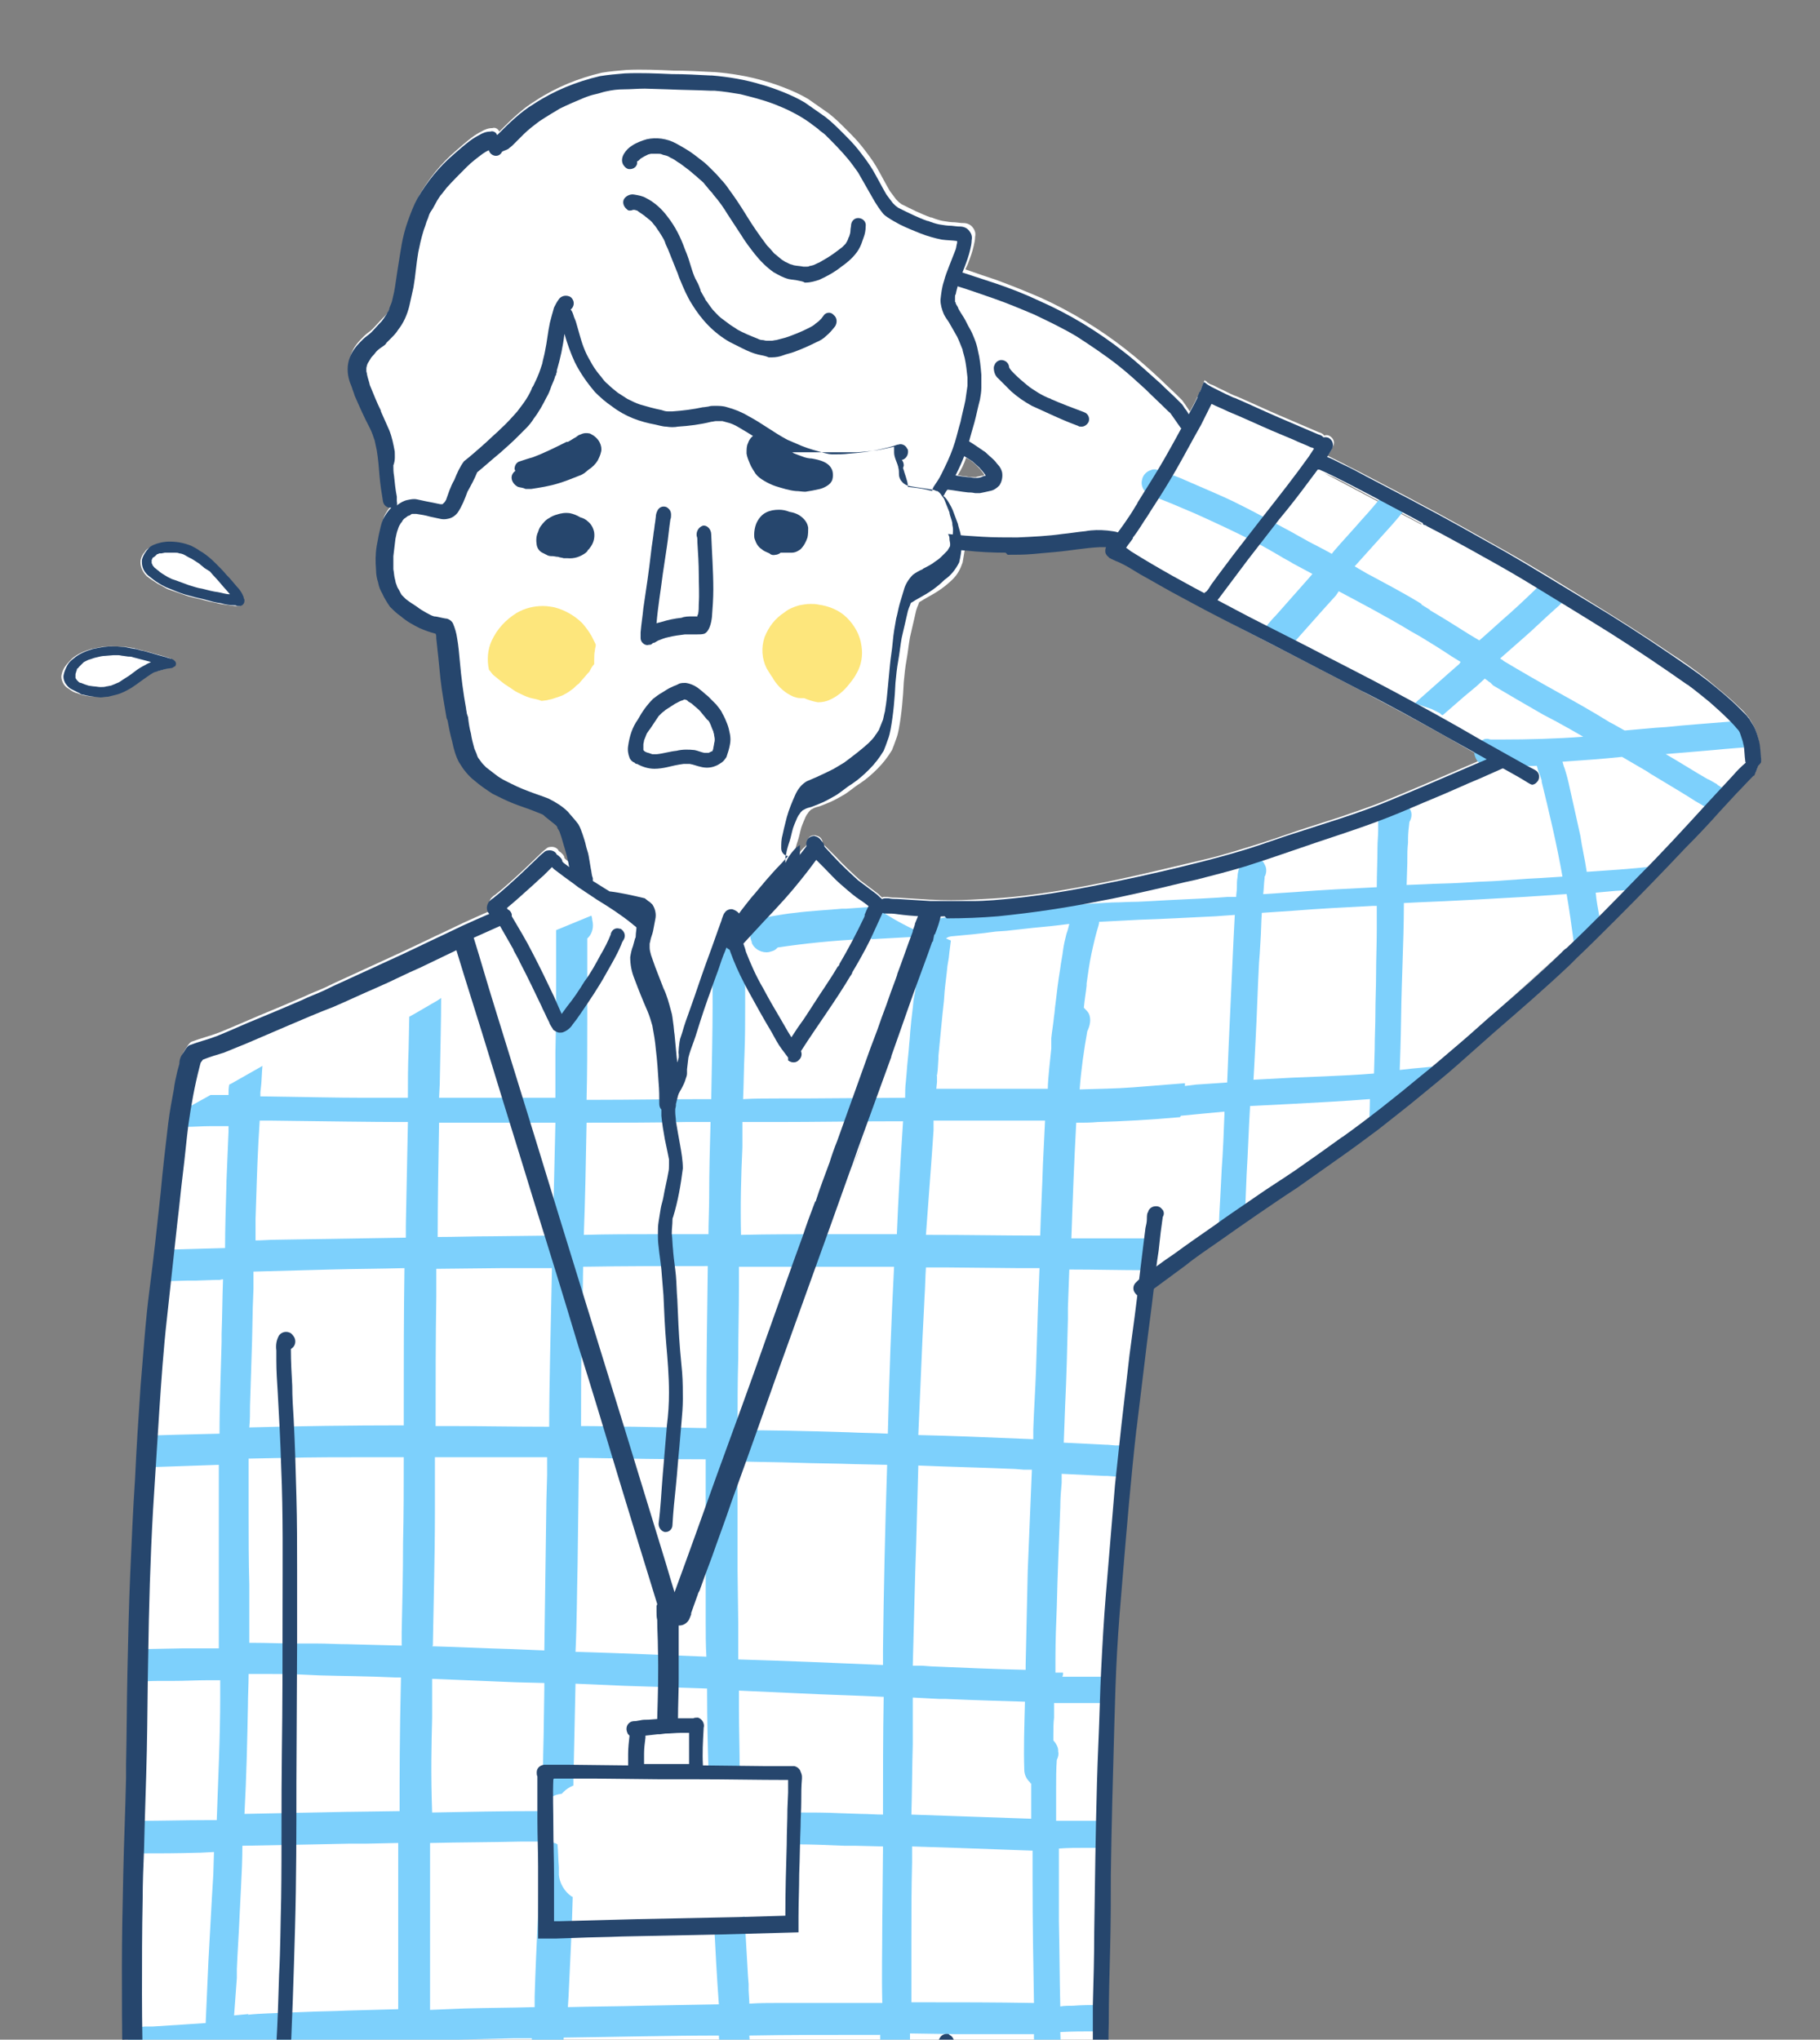 <?xml version="1.0" encoding="utf-8"?>
<!-- Generator: Adobe Illustrator 25.4.1, SVG Export Plug-In . SVG Version: 6.00 Build 0)  -->
<svg version="1.1" id="レイヤー_1" xmlns="http://www.w3.org/2000/svg" xmlns:xlink="http://www.w3.org/1999/xlink" x="0px"
	 y="0px" viewBox="0 0 262.8 294.5" style="enable-background:new 0 0 262.8 294.5;" xml:space="preserve">
<rect x="0" y="0" width="262.8" height="294.5" fill="#808080" stroke="none"/>
<style type="text/css">
	.st0{clip-path:url(#SVGID_00000057112349249019289560000000636965497679444627_);}
	.st1{fill:#FFFFFF;}
	.st2{fill:#FDE67C;}
	.st3{fill:#7DD0FC;}
	.st4{fill:#26466D;}
</style>
<g>
	<defs>
		<rect id="SVGID_1_" x="1.3" y="-2.9" width="259.7" height="297.9"/>
	</defs>
	<clipPath id="SVGID_00000031928656861395022430000005552537436315037357_">
		<use xlink:href="#SVGID_1_"  style="overflow:visible;"/>
	</clipPath>
	
		<g id="レイヤー_2_00000146469805241070928950000003652901619096416392_" style="clip-path:url(#SVGID_00000031928656861395022430000005552537436315037357_);">
		<g id="レイヤー_1-2">
			<path class="st1" d="M42.5,204.9c-0.1-1.6-0.2-3.1-0.2-4.7c-0.1-1.8-0.2-3.5-0.2-5.3l0.1-0.1c0.5-0.3,0.7-1,0.4-1.6
				c-0.2-0.3-0.4-0.6-0.7-0.7c-0.5-0.2-1.1-0.1-1.5,0.4c-0.4,0.7-0.5,1.4-0.4,2.2v1.4c0,1.5,0.1,3.1,0.2,4.6
				c0.2,3.6,0.4,7.2,0.5,10.8c0.3,6.9,0.2,13.7,0.2,20.6s0,13.8-0.1,20.7c-0.1,6.9,0,14-0.1,20.9c-0.1,3.7-0.1,7.4-0.3,11.1
				c-0.1,3.4-0.2,6.7-0.4,10.1l0,0v0.1c-0.3,5.3-0.6,10.6-1,15.8c-0.3,3.5-0.6,7.1-0.8,10.6c-0.3,3.3-0.6,6.6-0.9,9.9l-0.2,1.7h2
				c0.1-0.8,0.2-1.5,0.2-2.3c0.3-3.6,0.7-7.2,0.9-10.7c0.6-7,1.2-14,1.6-20.9c0.4-7,0.6-14,0.8-21c0.2-7,0.2-14,0.2-21l0.1-20.3
				c0-3.4,0-6.9,0-10.4c0-3.4,0-7.1-0.1-10.6C42.8,212.4,42.7,208.6,42.5,204.9z"/>
			<path class="st1" d="M144.8,55.2c0.4,0.4,0.8,0.8,1.2,1.2c0.9,0.8,1.9,1.5,3,2.2c1.1,0.6,2.2,1.1,3.3,1.5
				c1.1,0.5,2.2,0.9,3.4,1.4c0.1,0,0.2,0.1,0.4,0.1c0.5,0,0.9-0.3,1-0.7c0.2-0.6-0.1-1.2-0.7-1.4c-1.6-0.6-3.1-1.2-4.7-1.9
				c-0.6-0.3-1.2-0.6-1.9-0.9c-0.6-0.3-1.1-0.7-1.6-1.1c-0.5-0.4-1.2-1-1.8-1.6c-0.2-0.3-0.5-0.5-0.7-0.8l-0.1-0.2v-0.1
				c-0.1-0.6-0.7-1-1.3-0.9c-0.3,0.1-0.6,0.2-0.7,0.5c-0.1,0.2-0.2,0.4-0.2,0.6c0,0.6,0.3,1.2,0.7,1.6
				C144.4,54.9,144.6,55.1,144.8,55.2z"/>
			<path class="st1" d="M216.8,108.4L216.8,108.4 M219.2,109.7L219.2,109.7 M172.9,126.7c2.3-0.6,4.7-1.2,7-1.9
				c2.4-0.7,4.7-1.5,6.9-2.3c2.3-0.8,4.5-1.5,6.8-2.3 M136.8,132.4c2.5,0,4.9-0.1,7.4-0.3c4.9-0.4,9.8-1.2,14.7-2.2 M123,169
				C123,169,123,169,123,169L123,169c0.4-1.1,0.7-2.1,1.1-3.1c1.6-4.4,3.2-8.8,4.8-13.2v-0.1 M160.8,333.3c0,0,0-0.1,0-0.1
				C160.8,333.3,160.8,333.3,160.8,333.3l2.2,0.1c0-0.2-0.1-0.4-0.1-0.6s0-0.2,0-0.3c-0.5-3.4-1-6.8-1.4-10.3
				c-0.4-3.4-0.8-6.9-1-10.4s-0.5-7-0.5-10.5l0,0v-1.3l0,0c0-2.6-0.1-5.2,0-7.8c0-3.6,0.1-7.2,0.2-10.9c0.1-3.6,0.1-7.1,0.1-10.7
				c0.1-7.1,0.3-14.3,0.5-21.4c0.1-3.6,0.2-7.1,0.4-10.7c0.2-3.6,0.5-7.2,0.8-10.7c0.6-7.2,1.2-14.4,2-21.5c0,0,0,0.1,0,0.1
				c0.4-3.3,0.8-6.6,1.2-9.9c0.4-3.5,0.9-6.9,1.3-10.4v-0.1c1.6-1.2,3.2-2.4,4.8-3.6l0,0c1.7-1.2,3.4-2.4,5-3.6s3.5-2.5,5.3-3.7
				c1.8-1.2,3.9-2.6,5.8-3.9c1.9-1.3,3.9-2.7,5.8-4.1c1.9-1.4,3.9-2.8,5.9-4.3c1.9-1.5,4-3.1,5.9-4.7c1.9-1.6,3.7-3,5.5-4.6
				s3.6-3.1,5.3-4.7c3.7-3.2,7.5-6.4,11-9.8l0,0l1.1-1c1.9-1.8,3.8-3.7,5.6-5.6c3.4-3.4,6.7-6.9,10-10.3c1.6-1.7,3.3-3.5,4.9-5.2
				l2.4-2.6c0.8-0.8,1.6-1.7,2.4-2.5l0.1-0.1h0.1l0.3-0.7c0.1-0.4,0.3-0.7,0.4-1.1l0,0c0,0,0-0.2,0.1-0.3l0,0l0,0l0,0l0,0v-0.1l0,0
				c0-0.1,0-0.1,0-0.2h0c-0.1-0.8-0.1-1.7-0.3-2.5c-0.2-0.8-0.4-1.5-0.8-2.2c-0.2-0.4-0.4-0.7-0.6-1c-0.2-0.2-0.3-0.4-0.5-0.6
				c-0.3-0.4-0.7-0.7-1-1c-1.4-1.4-3-2.6-4.5-3.9c-1.8-1.4-3.6-2.7-5.5-3.9c-3.8-2.6-7.8-5.1-11.7-7.5s-7.9-4.9-12-7.2
				s-8.3-4.7-12.5-6.9l0,0l0,0l0,0l-1.3-0.7c-2.1-1.1-4.2-2.2-6.3-3.3c-1.1-0.6-2.2-1.1-3.3-1.7l-1.6-0.8l-0.6-0.3
				c0.3-0.4,0.6-0.9,0.8-1.4c0.3-0.6,0-1.2-0.6-1.5c-0.2-0.1-0.5-0.1-0.7,0c-0.1-0.2-0.3-0.3-0.5-0.4l-0.3-0.1
				c-1.9-0.8-3.7-1.6-5.6-2.4c-2.1-0.9-4.2-1.9-6.3-2.8l-0.3-0.1c-0.7-0.3-1.4-0.7-2.1-1l-0.2-0.1l0,0c-0.4-0.2-0.7-0.4-1.1-0.5
				c-0.2-0.1-0.3-0.2-0.5-0.3c0-0.1-0.1-0.1-0.2-0.2l0,0l-0.2-0.1l0,0l0,0c0,0,0,0.1,0,0.1c-0.2,0.4-0.3,0.8-0.5,1.2
				c0,0,0,0.1,0,0.1l0,0v0c-0.5,1-1,2.1-1.6,3.1c-0.2-0.3-0.4-0.6-0.6-0.9c-0.2-0.3-0.3-0.4-0.5-0.7l-0.6-0.6
				c-0.8-0.8-1.6-1.5-2.4-2.3c-1.7-1.6-3.4-3.1-5.2-4.5c-3.7-2.9-7.8-5.4-12.2-7.4c-2.1-0.9-4.3-1.8-6.5-2.6c-1.5-0.5-3-1-4.4-1.5
				c0.1-0.3,0.3-0.6,0.4-0.9c0.3-0.8,0.6-1.6,0.8-2.5c0.1-0.4,0.2-0.9,0.2-1.3c0.1-0.5,0-0.9-0.3-1.3c-0.2-0.3-0.5-0.5-0.8-0.6
				c-0.3-0.1-0.6-0.1-0.9-0.1l-0.9-0.1c-0.6,0-1.2-0.1-1.8-0.2c-0.5-0.1-1.1-0.3-1.6-0.5h-0.1l0,0c-1.4-0.5-2.8-1.2-4.2-1.9
				c-0.1-0.1-0.3-0.2-0.4-0.3l-0.1-0.1l-0.3-0.3c-0.3-0.4-0.6-0.8-0.9-1.2c-0.7-1.2-1.3-2.4-2-3.6c-0.6-1-1.3-1.9-2-2.8
				c-0.7-0.9-1.5-1.7-2.3-2.5c-0.8-0.8-1.6-1.6-2.5-2.3c-1-0.7-2-1.4-3-2.1c-1-0.6-2.1-1.1-3.1-1.5c-1-0.4-2.1-0.8-3.2-1.1
				c-2.4-0.7-4.8-1.1-7.3-1.3h-0.2c-1.9-0.1-3.7-0.2-5.6-0.2c-2.3-0.1-4.5-0.2-6.8-0.1c-1.2,0.1-2.4,0.2-3.6,0.4
				c-3.4,0.8-6.6,2.1-9.5,4c-1,0.6-1.9,1.3-2.8,2.1c-0.8,0.7-1.6,1.5-2.4,2.3l-0.1,0.1c-0.1-0.1-0.1-0.2-0.2-0.3
				c-0.2-0.2-0.5-0.3-0.8-0.2c-0.6,0-1.1,0.2-1.6,0.5c-0.4,0.2-0.9,0.5-1.3,0.8c-0.8,0.6-1.6,1.3-2.4,2l0,0
				c-2.1,1.8-3.8,3.9-5.2,6.3c-0.6,1.1-1,2.2-1.4,3.3c-0.4,1.1-0.7,2.3-0.9,3.4c-0.2,1.2-0.4,2.4-0.6,3.7c-0.2,1.2-0.3,2.2-0.5,3.2
				c-0.1,0.4-0.2,0.9-0.3,1.3c-0.1,0.4-0.3,0.7-0.4,1.1c-0.1,0.4-0.3,0.5-0.4,0.8s-0.3,0.4-0.4,0.6l0,0l-0.4,0.4l0,0
				c-0.5,0.5-1,1.1-1.5,1.6c-0.4,0.4-0.8,0.6-1.2,1c-0.4,0.4-0.8,0.8-1.1,1.2c-0.7,0.9-1.1,2-1.1,3.1c0,0.9,0.2,1.7,0.6,2.6
				c0.1,0.4,0.3,0.8,0.4,1.2c0.7,1.6,1.4,3.2,2.2,4.7c0.3,0.6,0.5,1.2,0.7,1.8c0.1,0.5,0.2,0.9,0.3,1.4c0.2,1.2,0.3,2.4,0.4,3.7
				c0.1,1.2,0.3,2.5,0.5,3.7c0.1,0.5,0.5,0.9,1,0.9c0.1,0,0.2,0,0.2,0c-0.5,0.5-0.9,1.1-1.2,1.7c-0.3,0.7-0.4,1.4-0.6,2.2
				c-0.1,0.5-0.2,1.1-0.3,1.6c-0.2,1.2-0.2,2.3-0.1,3.5c0,0.6,0.1,1.2,0.3,1.8c0.1,0.6,0.3,1.1,0.6,1.6c0.3,0.7,0.7,1.3,1.2,1.9
				c0.5,0.5,1,1,1.6,1.4c0.8,0.7,1.7,1.2,2.7,1.7c0.7,0.3,1.5,0.6,2.3,0.8c0.1,0.2,0.1,0.4,0.1,0.7c0.1,0.9,0.2,1.9,0.3,2.8
				c0.1,0.9,0.2,2,0.3,3c0.2,1.9,0.6,3.9,0.9,5.8c0,0,0-0.1,0-0.1l0.1,0.3c0,0,0,0,0-0.1c0.2,1.1,0.4,2.1,0.7,3.2c0.2,1,0.5,2.1,1,3
				c0.6,1,1.3,1.9,2.2,2.6c0.8,0.7,1.7,1.3,2.6,1.9c1,0.5,2,1,3,1.4c1,0.4,2,0.7,3,1.1c0.3,0.1,0.7,0.3,1,0.4s0.4,0.2,0.6,0.4
				c0.5,0.4,1,0.8,1.5,1.2l0.1,0.1c0.1,0.1,0.2,0.2,0.2,0.4c0.1,0.1,0.2,0.3,0.3,0.5c0.1,0.3,0.2,0.6,0.3,0.9
				c0.3,1.1,0.7,2.2,0.9,3.3l0,0c0.1,0.3,0.1,0.6,0.2,0.9l-0.8-0.6l0,0l-0.2-0.2c0-0.3-0.2-0.5-0.4-0.7c-0.1-0.1-0.2-0.2-0.4-0.3
				c-0.2-0.5-0.8-0.7-1.3-0.6c-0.2,0-0.4,0.1-0.6,0.3c-0.4,0.3-0.7,0.6-1,0.9l-2.2,2.1c-1.3,1.2-2.7,2.5-4.1,3.6
				c-0.2,0.1-0.4,0.3-0.6,0.5c-0.2,0.3-0.3,0.6-0.3,0.9c0,0.3,0.1,0.6,0.3,0.8v0.1l-0.3,0.1l-1.6,0.7l-2,0.9l-2.3,1.1l0,0
				c-2.8,1.3-5.6,2.7-8.5,4c-2,0.9-4.1,1.9-6.1,2.8c-1.1,0.5-2.2,1-3.2,1.5c-1.1,0.5-2,0.8-3,1.3c-2.1,0.9-4.2,1.8-6.4,2.7
				c-1.9,0.8-3.9,1.7-5.9,2.5c-1.3,0.5-2.6,0.8-3.9,1.3c-0.4,0.1-0.9,1.1-1,1.2c-0.3,0.4-0.5,0.9-0.5,1.5c-0.1,0.4-0.2,0.7-0.3,1.1
				c-0.2,0.9-0.4,1.7-0.5,2.6c-0.3,1.6-0.6,3.2-0.8,4.8c-0.4,3.4-0.8,6.7-1.1,10.1c-0.5,4.7-1,9.3-1.6,13.9c-0.5,4.6-0.9,9.3-1.3,14
				c-0.3,4.5-0.6,8.9-0.8,13.4c-0.3,4.5-0.5,9.2-0.7,13.8s-0.3,9.4-0.4,14.1c-0.1,4.5-0.1,9-0.2,13.4c0,0.7,0,1.3,0,1.9
				c-0.1,4.6-0.3,9.1-0.4,13.7c-0.1,4.6-0.2,9.1-0.2,13.6s0,9.2,0.1,13.8c0.1,4.6,0.2,9.1,0.3,13.7s0.2,9.2,0.3,13.8
				c0,2.7,0.1,5.4,0.1,8.1h2l-0.1-4.6c-0.1-4.6-0.2-9.1-0.3-13.7c-0.1-4.7-0.2-9.3-0.3-14c-0.1-4.4-0.2-8.8-0.2-13.2
				c0-4.6,0-9.1,0.1-13.7c0-2.4,0.1-4.8,0.2-7.2c0.1-4.7,0.3-9.5,0.4-14.2c0.1-4.5,0.1-9,0.2-13.6c0.1-7.1,0.3-14.1,0.7-21.2
				c0.3-4.8,0.6-9.5,0.9-14.3c0.3-4.4,0.6-8.9,1.1-13.3c0.5-4.6,1-9.2,1.5-13.8c0.3-2.4,0.5-4.7,0.8-7.1s0.5-4.7,0.8-7.1
				c0.4-2.8,0.9-5.6,1.6-8.3c0,0,0.2-0.8,0.2-0.7c0.1-0.1,0.2-0.3,0.3-0.4c1-0.4,2-0.7,3-1c1-0.4,2.2-0.9,3.2-1.3l6.3-2.7
				c2.1-0.9,4.2-1.8,6.3-2.6c2.1-0.9-20.1,6.4-20.5,8.7c-10.9,63.5-8.4,179-6.3,178.1c1.7-0.8,40.8-30.5,42.5-31.3
				c1.6,5.3,23-7,24.6-1.7c2.1,6.9,13.5-53.5,15.6-46.6c2.1,6.7-22.7-65.2-20.7-58.5c2.1,6.7,4.1,13.3,6.1,20
				c1.8,5.9,3.6,11.8,5.4,17.6c0,0.1-0.1,0.2-0.1,0.3c0,0.2,0,0.3,0,0.5c0,0.1,0,0.2,0,0.3c0,0.4,0,0.8,0.1,1.2
				c0,1.4,0.1,2.7,0.1,4.1c0.1,3.4,0,6.7-0.1,10.1v0.2l-1.3,0.1h-0.1l0,0c-0.4,0-0.7,0-1.1,0.1l-0.6,0.1c-0.2,0-0.4,0-0.7,0.1l0,0
				l0,0c-0.6,0.3-0.8,1-0.5,1.6c0,0.1,0.1,0.2,0.2,0.3c0,0,0.1,0.1,0.1,0.1c-0.1,0.9-0.2,1.8-0.2,2.7v0.1c0,0,0,0,0,0.1
				c0,0.5,0,0.9,0,1.4l-8.9-0.1l0,0h-2h-0.4c-0.2,0-0.4,0-0.7,0c-0.6,0-1.2,0.4-1.2,1.1c0,0.2,0,0.4,0.1,0.6v0.5c0,0.2,0,0.5,0,0.7
				c0,0.6,0,1.1,0,1.7c0,1.1,0,2.3,0,3.4c0,2.2,0.1,4.5,0.1,6.7c0,2.2,0,4.7,0,7c0,0.4,0,0.8,0,1.2c0,0.7,0,1.5,0,2.2h1.3h1.2l3-0.1
				c2.2-0.1,4.4-0.1,6.6-0.2l14.6-0.3c3.6-0.1,7.2-0.2,10.9-0.3l0,0c0-0.2,0-0.4,0-0.5c0-0.5,0-1.1,0-1.7l0,0c0-2.1,0.1-4.1,0.1-6.2
				c0.1-2.3,0.1-4.7,0.2-6.9c0-1.2,0.1-2.4,0.1-3.6s0-2.2,0.1-3.3l0,0c0-0.1,0-0.2,0-0.3c0-0.2-0.1-0.5-0.2-0.7
				c-0.1-0.4-0.5-0.7-0.9-0.8h-2h-2.2l-9-0.1c-0.1-1.8,0-3.5,0.1-5.3c0,0,0,0,0-0.1c0.2-0.6-0.2-1.3-0.8-1.5c0,0-0.1,0-0.1,0
				c-0.2,0-0.4,0-0.6,0.1h-0.6h-1.1h-0.5c0-1.9,0.1-3.7,0.1-5.6c0-1.9,0-3.5,0-5.2c0-0.8,0-1.7,0-2.6h0.1c0.7,0,1.3-0.5,1.5-1.1
				c0.1-0.2,0.1-0.3,0.2-0.5c0,0,0,0,0-0.1v-0.1l1-2.8c0-0.1,0-0.1,0.1-0.2c0-0.1,0.1-0.2,0.1-0.2c0.5-1.4-81.8,105-81.3,103.6
				 M164,186.8c-0.4,3-0.7,5.9-1.1,8.9c-0.4,3.5-0.8,7-1.2,10.4l0,0c-0.3,2.8-0.6,5.6-0.9,8.4 M165.5,175.3c-0.1,0.3-0.1,0.7-0.1,1
				 M226.2,136.9L226.2,136.9L226.2,136.9l-0.1,0.1c-0.2,0.1-0.3,0.3-0.5,0.4L225,138l0,0c-2.9,2.7-5.9,5.3-8.9,8 M191.2,68.3
				c2.2,0.9,4.2,2.1,6.3,3.2c2.1,1.1,4.1,2.2,6.2,3.3h0l1.1,0.6l0,0l0,0l0,0l0.4,0.2l0,0l0.1,0.1h-0.1l0.1,0.1l0.1,0.1l0,0h0.1l0,0
				l0.3,0.1h-0.1c0.8,0.4,1.5,0.8,2.3,1.2 M139.5,66.1l0.7,0.4c0.4,0.3,0.7,0.6,1,0.9s0.4,0.4,0.6,0.7c0.1,0.1,0.2,0.3,0.3,0.4
				c0,0,0,0.1,0,0.1l0,0c-0.1,0.1-0.3,0.1-0.4,0.1c-0.3,0.1-0.6,0.1-0.8,0.2h-0.4c-0.3,0-0.6,0-0.9-0.1c-0.4,0-0.9-0.1-1.3-0.2
				C138.8,67.8,139.2,67,139.5,66.1z M100.4,256.9c4.5,0,8.9,0.1,13.4,0.1c0,0.6,0,1.2,0,1.8l-0.1,2.4c0,1.7-0.1,3.4-0.1,5.1
				c-0.1,3.4-0.2,6.8-0.2,10.3l-6.8,0.2l-14.7,0.3l-7.5,0.2l-3.7,0.1h-0.6v-0.3c0-2.1,0-4.1,0-6.2c0-2.4-0.1-4.8-0.1-7.2
				c0-2.3-0.1-4.6,0-6.8l0.1-0.1h2.1h3.7l9.5,0.1h0.9L100.4,256.9z M98.4,250.3c0.4,0,0.8,0,1.2,0c0,0.6,0,1.1,0,1.7
				c0,0.9,0,1.9,0,2.8h-1.4h-1.8H93c0-0.5,0-1,0-1.5c0-0.8,0.1-1.5,0.2-2.3c0-0.1,0-0.2,0-0.3l0.9-0.1l0.9-0.1l0,0h0.3l0.8,0l0,0
				C96.8,250.4,97.6,250.3,98.4,250.3L98.4,250.3z M183.6,93c4.3,2.2,8.5,4.4,12.7,6.6c4.2,2.2,8.3,4.4,12.4,6.7l5.6,3.2l-1.3,0.6
				c-4.4,1.9-8.8,3.8-13.2,5.6c-2,0.8-4.1,1.5-6.1,2.2l-6.2,2c-2.3,0.8-4.6,1.6-6.9,2.3c-2.3,0.7-4.5,1.4-6.7,1.9
				c-4.3,1-8.7,2.1-13,3c-4.8,1-9.7,1.9-14.6,2.4c-2,0.2-4,0.3-6,0.4c-2,0.1-3.9,0.1-5.9,0h-0.1l-3.2-0.2l-1.6-0.1
				c-0.4,0-0.9,0-1.3-0.1h-0.1H128c-0.1,0-0.1,0-0.2,0h-0.1c-0.1,0-0.2,0-0.3,0.1c-0.3-0.2-0.5-0.5-0.8-0.7
				c-0.8-0.6-1.6-1.2-2.4-1.8l0,0c-1.2-1.1-2.4-2.2-3.5-3.4l0,0l0,0l0,0l0,0l0,0v0l0,0l-1.5-1.5l0,0l-0.4-0.4c0-0.5-0.3-1-0.8-1.1
				h-0.1h0.1l-0.3-0.1c-0.4,0-0.8,0.1-1,0.5c-0.2,0.2-0.2,0.5-0.2,0.8l-0.2,0.3l0,0c-0.4,0.3-0.7,0.7-1,1.1
				c-0.1,0.2-0.3,0.5-0.4,0.7l-0.3,0.4v-0.1c0-0.1,0-0.2,0-0.4c0-0.1,0-0.4,0.1-0.6c0.1-0.7,0.3-1.3,0.5-1.9
				c0.2-0.6,0.3-1.2,0.5-1.9c0.2-0.6,0.4-1,0.6-1.5c0.1-0.2,0.2-0.4,0.3-0.5l0.2-0.3l0.2-0.2l0.1-0.1l0.2-0.1
				c0.3-0.2,0.7-0.3,1.1-0.4l1-0.4c0.8-0.3,1.5-0.7,2.2-1.1c0.4-0.2,0.8-0.5,1.2-0.8c0.4-0.3,0.9-0.7,1.4-1c0.9-0.6,1.7-1.3,2.5-2.1
				c0.8-0.8,1.5-1.7,2.1-2.7c0.2-0.5,0.4-1,0.6-1.6c0.2-0.5,0.3-1,0.4-1.5c0.4-2.2,0.6-4.5,0.7-6.7c0.1-1.1,0.2-2.1,0.4-3.2
				s0.3-2.2,0.5-3.3c0.3-1.3,0.6-2.6,0.9-3.9c0.1-0.3,0.2-0.6,0.3-0.8l0.1-0.3l0.1-0.1l0,0l0.2-0.1c0.1-0.1,0.2-0.1,0.3-0.2
				c0.2-0.1,0.5-0.3,0.7-0.4h-0.1h0.1l0,0c1.3-0.7,2.5-1.5,3.6-2.6c0.7-0.7,1.1-1.5,1.4-2.4c0.1-0.6,0.2-1.2,0.3-1.8h0.3
				c1.9,0.1,3.8,0.3,5.7,0.3h0.4c1.2,0,2.3,0,3.5-0.1c1.1-0.1,2.3-0.2,3.4-0.3c2.1-0.2,4.2-0.6,6.4-0.7c0.3,0,0.5,0,0.8,0h0.2
				l-0.1,0.1c-0.1,0.2-0.2,0.5-0.2,0.7c0,0.2,0,0.3,0.1,0.5c0.1,0.2,0.2,0.3,0.4,0.4l0,0l0,0l0.1,0.1c0.1,0.1,0.2,0.1,0.3,0.1
				c0.3,0.1,0.7,0.3,1.1,0.5c1,0.5,2,1,3,1.7c2,1.2,4.1,2.3,6.1,3.4C175,88.6,179.3,90.8,183.6,93z"/>
			<path class="st1" d="M227.7,138.4L227.7,138.4L227.7,138.4L227.7,138.4z"/>
			<polygon class="st1" points="120.6,123.8 120.6,123.8 120.6,123.8 			"/>
			<path class="st1" d="M22.8,84.3c0.4,0.2,0.8,0.4,1.1,0.6c0.3,0.2,0.7,0.3,1,0.4c0.8,0.3,1.5,0.5,2.3,0.8l0.4,0.1
				c0.7,0.2,1.4,0.3,2,0.5c0.7,0.2,1.5,0.3,2.2,0.5c0.7,0.1,1.4,0.2,2.1,0.3h0.3c0.1,0,0.2,0,0.3,0h0.1c0.4-0.1,0.6-0.4,0.6-0.8
				c0-0.1-0.1-0.2-0.1-0.3c0-0.2,0-0.4-0.2-0.6c-0.2-0.4-0.5-0.7-0.8-1.1c-0.5-0.6-1-1.1-1.5-1.7c-0.5-0.5-1.1-1.2-1.6-1.7
				c-0.6-0.5-1.1-1-1.8-1.4l-0.5-0.3c-0.4-0.3-0.8-0.5-1.2-0.7c-1-0.4-2.1-0.6-3.1-0.6c-0.8,0-1.6,0.2-2.4,0.5
				c-0.2,0.1-0.4,0.2-0.6,0.4c-0.2,0.1-0.4,0.3-0.5,0.5c-0.3,0.3-0.5,0.7-0.6,1.2c-0.1,0.9,0.3,1.7,0.9,2.3
				C21.7,83.6,22.2,83.9,22.8,84.3z"/>
			<path class="st1" d="M21.6,97.4c0.1-0.1,0.3-0.2,0.5-0.3c0.1-0.1,0.4-0.2,0.6-0.2c0.4-0.1,0.7-0.2,1.1-0.3h-0.1
				c0.2-0.1,0.5-0.1,0.7-0.1l0,0c0.2,0,0.5-0.1,0.6-0.3c0.2-0.2,0.3-0.6,0.1-0.8c-0.2-0.2-0.4-0.3-0.7-0.4c-0.2-0.1-0.4-0.1-0.6-0.2
				l-1.1-0.3l-0.7-0.2c-0.6-0.2-1.2-0.3-1.9-0.5l-0.7-0.2c-0.2,0-0.4-0.1-0.7-0.1c-0.3-0.1-0.8-0.1-1.3-0.1c-0.9-0.1-1.7-0.1-2.6,0
				c-0.5,0.1-1.1,0.2-1.6,0.3c-1,0.3-2,0.7-2.8,1.4c-0.3,0.3-0.6,0.6-0.9,1c-0.3,0.4-0.5,0.8-0.6,1.3c-0.1,0.4,0,0.8,0.2,1.2
				c0.2,0.4,0.5,0.7,0.9,0.9c0.4,0.3,0.7,0.5,1.2,0.6c0.2,0.1,0.3,0.1,0.5,0.2c0.7,0.2,1.5,0.3,2.3,0.3c0.4,0,0.8,0,1.1-0.1
				c0.4,0,0.8-0.1,1.2-0.3c0.8-0.2,1.5-0.6,2.2-1C19.8,98.6,20.6,98,21.6,97.4z"/>
			<path class="st1" d="M25,96.2L25,96.2L25,96.2L25,96.2z"/>
			<path class="st1" d="M25,96.2L25,96.2L25,96.2z"/>
			<path class="st2" d="M76.7,100.8c-0.4-0.1-0.9-0.3-1.3-0.5c-0.4-0.2-0.9-0.4-1.3-0.7s-1.1-0.7-1.6-1.1c-0.4-0.3-0.7-0.6-1.1-0.9
				s-0.5-0.6-0.8-0.9c-0.3-1.4-0.2-2.9,0.4-4.2c0.8-1.7,2-3,3.6-4c1.2-0.7,2.5-1,3.8-1c0.6,0,1.2,0.1,1.7,0.2c1.5,0.4,2.9,1.2,4,2.3
				c0.6,0.7,1.2,1.5,1.6,2.4c0.1,0.2,0.2,0.4,0.3,0.6c0.1,0.2-0.1,0.6-0.1,0.9c-0.1,0.5-0.1,0.9-0.1,1.4v0.6
				c-0.2,0.2-0.4,0.5-0.5,0.7c0,0.1-0.1,0.1-0.1,0.2s-0.3,0.4-0.4,0.5c-0.4,0.5-0.8,0.9-1.2,1.4c-0.3,0.2-0.5,0.4-0.8,0.7
				c-0.4,0.3-0.8,0.6-1.2,0.8c-0.3,0.2-0.6,0.3-0.9,0.4c-0.3,0.1-0.6,0.2-0.9,0.3c-0.3,0.1-0.5,0.1-0.8,0.2l-0.8,0.1
				C77.7,101,77.2,100.9,76.7,100.8z"/>
			<path class="st2" d="M116.1,100.8c-0.2,0-0.3,0-0.5,0c-0.4,0-0.7-0.1-1-0.2c-1.2-0.5-2.2-1.4-2.9-2.5l-0.1-0.2
				c-0.3-0.4-0.6-0.9-0.9-1.4c-0.7-1.4-0.8-3-0.3-4.5c0.6-1.5,1.5-2.7,2.9-3.6c0.6-0.5,1.4-0.8,2.1-1c0.5-0.1,1.1-0.2,1.6-0.2
				c0.4,0,0.8,0,1.2,0.1c1.5,0.2,3,0.8,4.1,1.9c1.1,1.1,1.9,2.5,2.1,4.1c0.2,1.3,0,2.7-0.7,3.9c-0.3,0.6-0.7,1.1-1.1,1.6
				c-0.7,0.9-1.6,1.7-2.7,2.2c-0.6,0.3-1.2,0.4-1.8,0.4C117.5,101.3,116.8,101.1,116.1,100.8z"/>
			<path class="st3" d="M23.2,296.2l3.3-0.2l1.3-0.1l1.3-0.1l-0.3,6.7c-0.2,4.4-0.3,8.6-0.5,13.9v0.2v0.1c-3,0.1-6,0.1-9,0.2
				c-0.1,0-0.2,0-0.3,0l0.2,2.3l0.2,2.3c2.9,0,5.8-0.1,8.7-0.2c-0.1,2.9-0.1,6.3-0.1,9.7v0.9c0,0.5,0,0.9,0,1.5h4.5
				c-0.1-3.7-0.1-7.7,0-12.1l2.2-0.1h0.7l2.1-0.1c1.8-0.1,3.5-0.1,5.3-0.2l1.9-0.1c4-0.2,8.3-0.4,12.6-0.6c0,2.9-0.1,5.9-0.1,8.8
				c0,1.4,0,2.8-0.1,4.4h4.5c0-1.8,0-3.6,0.1-5.4v-0.4c0-1.1,0-2.2,0-3.3v-1.5v-0.6c0-0.8,0-1.5,0-2.3c3-0.1,5.9-0.3,8.9-0.5
				l2.5-0.1l2.5-0.1v0.9c-0.2,4.3-0.3,8.8-0.5,13.2h4.4c0.2-3.4,0.3-6.8,0.4-10.2l0.1-4.1c7.3-0.3,15.3-0.6,24.7-0.7
				c0.2,5.4,0.3,10.4,0.3,15h4.4c0-3.6,0-7.2-0.1-10.7c0-1.4-0.1-3-0.2-4.4c5.9-0.1,11.9-0.2,17.8-0.2c0,1.7,0,3.4,0,5.2v1.7
				c0,2.8,0,5.6,0,8.4h4.4v-3v-1.1c0-3.7,0.1-7.5,0-11.2l8.6-0.1l10.4,0l0.1,0.7l0.1,0.7c0.3,3.2,0.6,6.4,0.9,9.5
				c0.2,1.4,0.3,2.8,0.4,4.1l-3.1,0.2l-1.6,0.1l-3.1,0.2l-0.8,0.1h13c0-0.2,0-0.4,0-0.6v-0.1v-0.2h-0.4h-0.3l-0.4-3.3
				c-0.2-1.8-0.4-3.5-0.6-5.3c-0.2-2.1-0.4-4.3-0.6-6.6l2.2-0.1l3-0.1c0.2,0,0.3,0,0.5-0.1v-0.2v-0.2v-0.2v-0.2v-0.2v-0.2v-0.1v-0.1
				v-0.4v-0.2v-0.3v-0.2v-0.2v-0.2v-0.2v-0.2l0-0.3h-0.9l-0.9,0c-1.1,0.1-2.2,0.1-3.3,0.1h-0.3H154l-0.1-1.3
				c-0.2-3.5-0.4-7.1-0.5-10.8c-0.1-2.7-0.2-5.4-0.3-8.1c1.8-0.1,3.5-0.1,5.5-0.1v-3.7v-0.1c-1.2,0-2.4,0-3.6,0.1
				c-0.6,0-1.3,0-1.9,0.1c-0.1-3.9-0.1-7.9-0.2-12.3c0-3.5,0-7,0-10.5c1.3-0.1,2.6-0.1,3.9-0.1h0.8h1.1h1.1v-0.4v-0.3v-0.3v-0.3
				v-0.3v-2.3c-1.5,0-3.1,0-4.6,0h-0.7c-0.7,0-1.3,0-2,0c0-0.8,0-1.6,0-2.4v-1.2v-1.1c0-1.4,0-2.8,0.1-4.1c0.2-0.4,0.3-0.8,0.2-1.2
				l0-0.2c0-0.2-0.1-0.5-0.2-0.7c-0.1-0.2-0.3-0.5-0.5-0.7v-0.2c0-0.1,0-0.3,0-0.4c0-0.9,0-1.9,0.1-2.7V247v-1.1h0.6
				c0.1,0,0.2,0,0.2,0h5.3h2.4v-2.4v-0.2v-0.2v-0.2v-0.3v-0.3v-0.2h-7.3l0.1-0.3v-0.3H153h-0.6l0-2.1c0-2.5,0.1-5,0.2-7.5
				c0.1-4.4,0.3-9.1,0.5-14.3c0-1.2,0.1-2.4,0.2-3.5v-1.3l6.2,0.3h0.2h0.2l1.3,0.1h0.2l0.1-0.4l0.1-0.6l0.1-0.6l0.1-0.6l0.1-0.6
				l0.1-0.6l0.1-0.6l0.1-0.5l-1.1,0l-1.2-0.1h-0.2c-2-0.1-4.1-0.2-6.1-0.3l0.1-2.7l0.1-2.7c0.2-4.1,0.3-8.3,0.4-12.5v-0.4v-1.2
				l0.1-2.8l0.1-2.7c3.7,0,7.5,0.1,11.2,0.1c0-0.7,0-1.4,0.1-2.1c0-0.3,0-0.7,0.1-1c0-0.5,0.1-1,0.4-1.5c-2,0-4.1,0-6.1,0h-2.7h-2.7
				c0.2-5.9,0.4-11.2,0.7-16.7c1,0,2.1,0,3.1-0.1c3.6-0.1,7.5-0.3,11.9-0.7l0.1-0.2l0,0l0,0l0,0c1-0.1,2.1-0.2,3.1-0.3l3.2-0.3v0.4
				c-0.1,2.7-0.2,5.3-0.4,8l-0.2,4c-0.1,1.6-0.2,3.3-0.2,4.9l0,0l0,0h0l0.1-0.1l0.1-0.1l0.1-0.1l0.1-0.1l0.1-0.1l0.1-0.1l0.1-0.1
				l0.1-0.1l0.1-0.1l0.1-0.1l0.1-0.1l0.1-0.1l0.1-0.1l0.1-0.1l0.1-0.1l0.1-0.1l0.2-0.1l0.2-0.1l0.2-0.1l0.2-0.1l0.2-0.1l0.2-0.1
				l0.2-0.1l0.2-0.1l0.2-0.1l0.2-0.1l0.2-0.1v-0.3v-0.3l0.2-4.9c0.2-3.3,0.3-6.6,0.5-9.9c2-0.1,4-0.2,5.9-0.3
				c3.7-0.2,7.6-0.4,11.4-0.7c0,0,0,0.1,0,0.1c0,1.3-0.1,2.6-0.1,4l0.2-0.2l0.2-0.2l0.2-0.2l0.2-0.2l0.2-0.2l0.2-0.2l0.2-0.2
				l0.2-0.2l0.2-0.2l0.2-0.2l0.2-0.2l0.2-0.2l0.2-0.2l0.2-0.2l0.2-0.2l0.2-0.2l0.2-0.2l0.2-0.2l0.2-0.2l0.2-0.2l0.1-0.1v-0.5h0.3
				h0.3l0.2-0.1l0.2-0.1l0.2-0.1l0.2-0.1l0.1-0.1l0.2-0.1l0.1-0.1l0.1-0.1l0.1-0.1l0.1-0.1l0.1-0.1l0.1-0.1l0.1-0.1l0.1-0.1l0.1-0.1
				l0.1-0.1l0.1-0.1l0.1-0.1l0.1-0.1l0.1-0.1l0.1-0.1l0.1-0.1l0.1-0.1l0.1-0.1l0.1-0.1l0.1-0.1l0.1-0.1l0.1-0.1l0.1-0.1l0.1-0.1
				l0.1-0.1l0.1-0.1l0.1-0.1l0.1-0.1l0.1-0.1l0.1-0.1l0.1-0.1l0.1-0.1l0.1-0.1l0.1-0.1l0.2-0.2l-3.2,0.3l-1.8,0.2l0.1-3
				c0.1-3,0.1-6,0.2-9l0.1-3.2c0.1-3,0.2-6,0.2-8.9l2-0.1c5.1-0.2,10.4-0.5,15.6-0.8l5.9-0.4c0.4,2.3,0.7,4.5,1,6.7
				c0.1,0.5,0.1,0.9,0.2,1.5l0.1-0.1l0.2-0.2l0.2-0.2l0.2-0.2l0.2-0.2l0.2-0.2l0.2-0.2l0.2-0.2l0.2-0.2l0.2-0.2l0.2-0.2l0.2-0.2
				l0.2-0.2l0.2-0.2l0.2-0.2l0.2-0.2l0.2-0.2l0.1-0.1l0.1-1.7c-0.2-1.1-0.4-2.2-0.5-3.3l1.1-0.1l1.1-0.1c0.9-0.1,1.9-0.1,2.8-0.2
				l0.1-0.1l0.1-0.1l0.1-0.1l0.1-0.1l0.1-0.1l0.1-0.1l0.1-0.1l0.1-0.1l0.1-0.1l0.1-0.1l0.1-0.1l0.1-0.1l0.1-0.1l0.1-0.1l0.1-0.1
				l0.1-0.1l0.1-0.1l0.1-0.1l0.1-0.1l0.1-0.1l0.1-0.1l0.1-0.1l0.1-0.1l0.1-0.1l0.1-0.1l0.1-0.1l0.1-0.1l0.1-0.1l0.1-0.1l0.1-0.1
				l0.1-0.1l0.1-0.1l0.1-0.1l0.1-0.1v0l0,0c-3.4,0.4-6.8,0.6-9.7,0.8c-0.3-2-0.7-3.6-0.9-5.1c-0.4-1.9-0.9-4-1.4-6.3
				c-0.2-0.9-0.4-1.9-0.7-2.9c-0.1-0.3-0.2-0.7-0.3-0.9l-0.2-0.7c2.9-0.2,5.8-0.4,8.6-0.7c1.2,0.7,2.4,1.4,3.6,2.1l0.6,0.4l2,1.2
				c1.5,0.9,3,1.8,4.4,2.7c0.9,0.5,1.8,1.1,2.8,1.6l0.2-0.2l0.2-0.2l0.2-0.2l0.2-0.2l0.2-0.2l0.2-0.2l0.2-0.2l0.2-0.2l0.2-0.2
				l0.2-0.2l0.2-0.2l0.2-0.2l0.2-0.2l-2.3-1.4h0.1l-0.7-0.4l-0.7-0.4l0,0l0.1,0.1c-2.1-1.2-4.1-2.5-6.2-3.7c2.4-0.2,4.7-0.4,7.1-0.6
				c1.9-0.2,3.8-0.3,5.7-0.5l0-0.1v-0.1v-0.1v-0.1v-0.1l0,0l-0.1-0.2l-0.1-0.1l0,0l-0.1-0.1l-0.1-0.1l-0.1-0.1l-0.1-0.1l-0.1-0.1
				l-0.1-0.1l-0.1-0.1l-0.1-0.1l-0.1-0.1l-0.1-0.1l0,0l-0.1-0.1l-0.1-0.1l-0.1-0.1l0,0l-0.1-0.1l-0.1-0.1l-0.1-0.1l-0.1-0.1l-0.3,0
				l-0.1-0.1l-0.1-0.1l-0.1-0.1l-0.1-0.1l-0.1-0.1l-0.1-0.1l0,0l-0.1-0.1l0,0l-0.1-0.1l-0.1-0.1l0,0l-0.1-0.1l-0.1-0.1
				c-3.6,0.3-6.6,0.5-9.4,0.8l-1.5,0.1l-4.5,0.4l-0.2-0.1c-0.5-0.3-1.1-0.6-1.6-0.9l-0.4-0.2c-2.4-1.5-4.9-2.9-7.6-4.4
				s-5.3-3-7.8-4.5h0.1l-0.2-0.1l-0.3-0.2l3.3-2.9c1.4-1.2,2.8-2.6,4.6-4.2c0.7-0.6,1.3-1.2,1.9-1.9l-0.1-0.1l-0.1-0.1l-0.1-0.1
				l-0.1-0.1l-0.1-0.1l-0.1-0.1l-0.1,0l-0.1-0.1l-0.1-0.1l-0.1-0.1l-0.1-0.1l-0.1-0.1l-0.1-0.1l-0.1-0.1l-0.1-0.1l-0.1-0.1h-0.1
				l-0.1-0.1l-0.1-0.1h-0.1l-0.1-0.1h-0.1l-0.1-0.1h-0.1h-0.1l-0.2-0.1l-0.2-0.1l-0.2-0.1l-0.2-0.1c-1.5,1.4-3.2,3.1-5,4.7
				c-1.5,1.3-3,2.7-4.5,4l-1.5-0.9c-1.9-1.2-3.8-2.4-5.7-3.5h0.1l-1.3-0.8h0.1l-0.1-0.1c-2.6-1.6-5.3-3-7.9-4.4l-1.2-0.7l-0.5-0.3
				c1.8-2,3.6-4,5.4-6c0.8-0.9,1.5-1.8,2.3-2.7l-0.1-0.1l-0.2-0.2l-0.2-0.1l-0.2-0.1l-0.2-0.1l-0.2-0.1l-0.2-0.1l-0.2-0.1l-0.2-0.1
				l-0.3-0.1l-0.3-0.2l-0.3-0.2l-0.3-0.2l-0.3-0.2l-0.1-0.1c-1.1,1.4-2.2,2.7-3.4,4c-1.3,1.5-2.7,3-4,4.5l-0.3,0.4l-1.1-0.6
				l-2.3-1.2l-2.5-1.4c-2.8-1.5-5.7-3.1-8.6-4.5c-1.7-0.8-3.6-1.6-5.9-2.6c-0.9-0.4-1.8-0.8-2.7-1.1l-0.6-0.2l-0.7-0.3
				c-0.3-0.2-0.7-0.2-1.1-0.3c-0.2,0-0.4,0-0.6,0.1c-0.7,0.2-1.2,0.8-1.3,1.4c-0.2,0.7,0.1,1.4,0.6,1.9c0.3,0.3,0.6,0.4,1,0.5
				c0.8,0.3,1.6,0.6,2.3,0.9l0.5,0.2l3.3,1.4c3.1,1.4,5.9,2.7,8.6,4.1c1.2,0.6,2.4,1.3,3.6,2c0.6,0.4,1.3,0.7,1.9,1.1
				c0.9,0.5,1.9,1,2.8,1.5l-0.6,0.7c-1.5,1.7-3.1,3.5-4.6,5.2c-0.8,0.8-1.5,1.7-2.2,2.6h0.1l0.1,0.1l0.1,0.1l0.1,0.1l0.2,0.1
				l0.1,0.1l0.2,0.1l0.2,0.1l0.2,0.1l0.2,0.1l0.2,0.1l0.2,0.1l0.2,0.1l0.2,0.1l0.2,0.1l0.2,0.1h0.2l0.2,0.1l0.2,0.1l0.2,0.1l0.2,0.1
				l0.2,0.1l0.2,0.1c1.6-1.8,3.2-3.6,4.8-5.4l1.9-2.1l0.2-0.3l0.2-0.3c3.2,1.7,6.8,3.6,10.3,5.7l-0.2-0.1l1.6,0.9
				c1.5,0.9,3.1,1.9,4.6,2.9l1.3,0.8l-0.2,0.3l-1.6,1.4l-0.9,0.8l-3.5,3.1l-0.2,0.2l-0.2,0.2l0.3,0.1l0.3,0.1l0.3,0.1l0.3,0.1
				l0.3,0.1l0.3,0.1l0.3,0.1l0.3,0.1l0.2,0.1l0.2,0.1l0.2,0.1l0.2,0.1l0.2,0.1l0.2,0.1l0.1,0.1l0.1,0.1l0.2,0.1l3.1-2.7l1.8-1.5
				l1.2-1.1l0.1,0.1l0.3,0.2l0.1,0.1l0.3,0.2l0.1,0.1l0,0l0.1,0.1l0.1,0.1l0.1,0.1c2.2,1.3,4.4,2.6,7.2,4.2l1.9,1
				c1.3,0.7,2.7,1.5,3.9,2.2c-4,0.3-7.9,0.4-11.8,0.4h-0.9h-0.6c-0.2,0-0.4-0.1-0.5-0.1c-0.2,0-0.4,0-0.6,0.1l-0.2,0.1
				c-0.9,0.4-1.4,1.5-1,2.4c0.2,0.6,0.7,1.1,1.3,1.3c0.2,0.1,0.4,0.1,0.6,0.1h0.1h0.2c2.3,0,4.5,0,6.7-0.1c0.1,0.4,0.2,0.8,0.4,1.2
				l0.3,0.9c0,0.1,0,0.1,0,0.2c1.1,4.5,2.2,9.1,3,13.7l-3.1,0.2l-1.9,0.1c-1.4,0.1-2.8,0.2-4.2,0.3c-1.4,0.1-2.6,0.1-3.9,0.2
				l-1.7,0.1c-1.7,0.1-3.4,0.1-5.1,0.2l-2.6,0.1l0.1-3.2v-0.3c0-0.9,0-1.7,0.1-2.6v-0.5c0-0.8,0.1-1.7,0.2-2.5
				c0.3-0.5,0.4-1.1,0.2-1.6c-0.1-0.2-0.2-0.4-0.3-0.6c-0.4-0.6-1-0.9-1.7-0.9H201c-0.6,0-1.2,0.4-1.5,0.9c-0.4,0.7-0.5,1.4-0.5,2.2
				v0.3c0,0.3,0,0.6,0,0.9c0,0.8-0.1,1.6-0.1,2.5c0,1.9-0.1,3.8-0.1,5.7c-4,0.2-8,0.4-11.8,0.7l-4.6,0.3c0.1-0.8,0.1-1.5,0.2-2.3
				v-0.1v-0.1c0-0.1,0.1-0.1,0.1-0.2c0.2-0.5,0.2-1.1-0.1-1.6c-0.3-0.7-1-1.1-1.8-1.1h-0.1c-0.7,0.1-1.3,0.5-1.6,1.1
				c-0.2,0.6-0.4,1.2-0.4,1.8c-0.1,0.5-0.1,1-0.1,1.6c0,0.4-0.1,0.9-0.1,1.3h-0.6h-0.6l-1.4,0.1c-3.2,0.2-6.4,0.3-9.6,0.5l-2,0.1
				c-1.2,0-2.5,0.1-3.7,0.1c-1.9,0.1-3.8,0.2-5.9,0.4c-2.4,0.2-4.9,0.4-7.3,0.7l-4.3,0.4l-1.5,0.1c-1.5,0.1-3.1,0.3-4.7,0.5
				c-1.5,0.2-3.6,0.7-3.2,2.6l-1.1-0.5c-2-0.9-4-2-5.9-3.3l-0.2-0.2l-0.1-0.1c-1.4,0.1-2.8,0.2-4.2,0.3h-0.3h-0.3
				c-2.1,0.2-4.5,0.3-6.8,0.6c-1.1,0.1-2.2,0.3-3.4,0.5c-1.1,0.2-2.4,0.6-2.9,1.8c-0.3,0.7-0.2,1.4,0.1,2l-0.1-0.1
				c0.3,0.9,1.2,1.5,2.2,1.5c0.3,0,0.6-0.1,0.9-0.2c0.3-0.1,0.5-0.3,0.7-0.5c4-0.6,8.1-1,12.1-1.2h0.8l0.7-0.1l-0.1,0.1h0.1l7.3-0.4
				c-0.1,0.4-0.2,1.4-0.3,1.9c-0.2,1.6-0.4,3.2-0.6,4.9l-0.2,1.4l-0.1,0.5l-0.1,0.6c-0.1,1.3-0.3,2.5-0.4,3.8
				c-0.1,0.8-0.1,1.5-0.2,2.3c-0.1,1.5-0.3,2.9-0.4,4.5l-0.1,1.1c-0.1,0.8-0.1,1.5-0.1,2.3l-14.6,0.1h-3.6c-1.8,0-3.5,0-5.2,0.1
				c0.1-2.2,0.1-4.3,0.2-6.5c0.1-2.4,0.1-4.7,0.1-7.1c0-1.7,0-3.4,0-5.1v-2.1c0-0.6-0.2-1.2-0.7-1.7c-0.4-0.4-1.1-0.7-1.7-0.7
				c-0.3,0-0.6,0.1-0.9,0.2c-0.9,0.3-1.4,1.2-1.5,2.1v0.1c0,0.1,0,0.2,0,0.2c0.1,2.5,0.1,4.9,0.1,7c0,3.8-0.1,7.9-0.2,13.6h-1.4
				c-4.7,0-10.2,0.1-15.5,0.1h-1.1c0.1-3.9,0.1-7.8,0.1-11.7v-5.5v-4v-2.1c0.6-0.5,0.9-1.4,0.8-2.2c0-0.2-0.1-0.4-0.1-0.7l-0.1-0.4
				c-1.7,0.7-3.4,1.4-5.1,2.1c0,0.5,0,0.9,0,1.4v4.9c0,3.8,0,7.6-0.1,11.3c0,1.7,0,3.3,0,5v1.6c-2.8,0-5.6,0-8.4,0h-8.4l0.1-2
				c0.1-5.4,0.2-9.1,0.2-12.4l-0.6,0.4l-0.7,0.4l-2.4,1.4l-0.9,0.5l-0.1,4.8c-0.1,2.3-0.1,4.6-0.1,6.9l-6.6,0
				c-3.6,0-7.6-0.1-14.7-0.2v-0.6l0.1-0.9c0.1-0.9,0.1-1.9,0.2-2.9l-4.4,2.5l-0.2,0.1l-0.2,0.1c-0.1,0.5-0.1,1-0.1,1.5h-2.6
				l-2.7,1.5l-0.4,0.2l-0.2,1.4l-0.2,1.5c1.1,0,2.3-0.1,3.4-0.1h2.2c0.2,0,0.3,0,0.5,0v0.8c-0.1,2.4-0.2,4.8-0.3,7.2v0.3
				c-0.1,3.5-0.2,6.5-0.2,9.3l-3.6,0.1l-3.6,0.1h-0.3c-0.3,0-0.5,0-0.8,0l-0.3,2l-0.3,2c0,0.2,0,0.4,0,0.6l3.4-0.1h0.5h0.7l3-0.1
				h0.5l0.5-0.1v0.2c-0.1,2.6-0.1,5.1-0.2,7.7v0.5v0.7c-0.1,4.1-0.3,8.8-0.3,13.2c-4.5,0.1-7.9,0.2-11.2,0.3l-0.3,2.3l-0.3,2.3
				l5.9-0.2l5.8-0.2c0,0.9,0,1.8,0,2.7c0,4.8,0,9.7,0,14.4v1v8.4c-0.8,0-1.5,0-2.3,0h-1.6h-1.4l-5.2,0.1c-0.5,0-1.1,0-1.6,0.1v0.5
				c0,0.7-0.1,1.3-0.1,2s-0.1,1.4,0,2.1c1.1,0,2.3-0.1,3.4-0.1h1.6h0.6c1.7,0,3.4-0.1,5.1-0.1h1.7c0,0.8,0,1.5,0,2.3
				c0,6.1-0.3,12-0.5,17.9h-1.4c-3.2,0-6.5,0.1-9.7,0.1l-1.4,0.1c0,1.5,0,3,0,4.6h1.1c2.9,0,5.8,0,8.8-0.1h0.2l2-0.1l-0.1,3.3
				l-0.2,3.3l-0.5,9.1l-0.4,9l-3,0.2l-4.7,0.3h-0.5h-0.6l-2.4,0.3c0,1.5,0,3,0,4.5L23.2,296.2z M181.1,154.1l0.2-3.9
				c0.2-3.7,0.3-7.5,0.5-11.2l0.1-1.3l0.1-1.7c0.1-1.4,0.1-2.8,0.2-4.2l4.5-0.3c3.7-0.3,7.6-0.5,11.5-0.7h0.3h0.3c0,1.1,0,2.2,0,3.4
				c0,2.1-0.1,4.3-0.1,6.4c0,1.9-0.1,3.8-0.1,5.7c0,1.7-0.1,3.5-0.1,5.2l-0.1,3.5c-2.4,0.2-4.7,0.3-6.9,0.4l-4.9,0.2
				c-1.9,0.1-3.7,0.2-5.6,0.3L181.1,154.1z M157.2,146.3c-0.2-0.3-0.4-0.5-0.6-0.7c0,0-0.1-0.1-0.1-0.1l0,0c0.1-1.1,0.3-2.2,0.4-3.2
				V142c0.2-1.4,0.4-2.9,0.7-4.3c0.3-1.4,0.6-2.7,1-4l0.1-0.4v-0.1v-0.1c1.9-0.1,3.8-0.2,5.8-0.3c3.3-0.1,6.8-0.3,11-0.5l1.4-0.1
				l1.4-0.1l-0.1,1.9l-0.1,2l-0.7,15.3l-0.2,5c-1.5,0.1-3,0.2-4.5,0.3l-1.6,0.2v-0.2v-0.2c-2.4,0.2-4.9,0.4-7.5,0.6s-5,0.2-7.7,0.3
				c0.2-2.8,0.6-5.6,1.1-8.4C157.4,148.1,157.6,147.1,157.2,146.3L157.2,146.3z M135.3,156.2v-0.4v-0.1v-0.3l-0.1-0.3l0.1,0.2
				l0.1-0.8l0.1-1.6v-0.2v-0.2c0.3-2.9,0.5-5.4,0.8-8l0.1-1.4c0.1-1.1,0.3-2.4,0.4-3.6l0.2-1.2l0.1-0.9l0.2-1.6l-0.7-0.3
				c0.1-0.1,0.2-0.1,0.3-0.2l0.4-0.1c2.2-0.2,4.4-0.4,6.5-0.7l1.5-0.1l2.7-0.3c1.6-0.2,3.2-0.3,4.8-0.5l1.6-0.2
				c-0.1,0.4-0.2,0.9-0.4,1.4c-0.2,0.8-0.4,1.6-0.5,2.4c-0.1,0.9-0.3,1.7-0.4,2.6c-0.3,1.8-0.5,3.5-0.7,5.2
				c-0.1,0.6-0.1,1.2-0.2,1.7c-0.1,1.1-0.3,2.2-0.4,3.2v0.1v0.1c0,0.3,0,0.5,0,0.8l0,0v0.1l0,0.4l-0.3,2.9c-0.1,1.1-0.2,2.1-0.2,2.9
				h-15.2h-0.9L135.3,156.2z M134.8,163.2v-0.4v-0.2V162v-0.2c3.2,0,6.4,0,9.5,0h5.7l0.9,0c-0.1,2.1-0.2,4.1-0.3,6.2
				c-0.1,3.4-0.3,6.9-0.4,10.4h-0.9c-4.2,0-9.5-0.1-14.9-0.1h-0.7C134.1,172.7,134.5,167.8,134.8,163.2L134.8,163.2z M133.2,193.3
				l0.1-2l0.1-2l0.1-2.1c0.1-1.4,0.1-2.8,0.2-4.2h3l10.5,0.1h2.9l-0.1,2.5l-0.1,2.5c-0.1,2.9-0.2,6.3-0.3,9.6
				c-0.1,2.9-0.3,5.8-0.4,8.7v1.4c-7.1-0.3-12.1-0.5-16.6-0.6C132.8,202.5,133,197.9,133.2,193.3z M132.3,222.7l0.3-11.1
				c4.7,0.2,9.4,0.3,14,0.5l1.2,0.1h1.2c-0.2,4.9-0.4,9.9-0.6,14.6c-0.1,4.5-0.2,9-0.3,13.6v0.7c-4.5-0.1-9.1-0.3-13.6-0.5l-1.4-0.1
				h-1.3C132,233.6,132.1,227.9,132.3,222.7z M131.8,251.8v-1.7c0-1.7,0-3.3,0-5l3.8,0.2h0.9c4.5,0.2,8.3,0.3,11.5,0.4
				c-0.1,3.8-0.2,6.7-0.1,9.8c0,0.7,0.3,1.4,0.9,1.9h-0.1c0.1,0.1,0.1,0.1,0.2,0.1v1.5c0,0.9,0,2,0,2.9c0,0.3,0,0.5,0,0.7
				c-5.5-0.2-11.3-0.4-17.3-0.6C131.7,258.6,131.7,255.2,131.8,251.8L131.8,251.8z M131.6,284.8v-4.4c0-3.8,0-7.7,0.1-11.5v-2.3
				l3.1,0.1l3.1,0.1l11,0.4h0.2c0,1.3,0,2.7,0,4c0,6.6,0.1,12.5,0.2,18c-5.6-0.1-10.8-0.1-17-0.1h-0.7L131.6,284.8z M138,293.7
				c3.2,0,6.3,0,9.5,0h1.8v0.7v0.7c0.2,6.8,0.4,12.4,0.8,18.2h-1.7c-6.2,0-11.9,0-16.9,0.1V310v-2.7c0-3.2-0.1-7.6-0.1-11.8v-0.5
				c0-0.5,0-0.9,0-1.4L138,293.7z M100.1,313.9c-4.5,0.1-9.1,0.2-13.6,0.4h-0.7h-0.6h-0.9c-1.2,0-2.5,0.1-3.8,0.2
				c0.2-3.9,0.3-7.7,0.5-11.6c0-0.9,0.1-1.9,0.1-2.9v-1l0.1-1.2l0.2-3.6c8-0.1,15.3-0.3,22.4-0.3l0.1,1.7l0.2,1.5l-0.1-0.1v0.4
				c0,0.1,0,0.2,0,0.3l0.1,1.7l0.1,1.6l0.3,4.9c0.1,2,0.2,4,0.3,6v0.3l0.1,1.5v0.3L100.1,313.9z M109.2,313.8
				c-0.3-6.2-0.6-12-0.8-16.5c0-0.1,0-0.2,0-0.3l-0.2-3.1c5.1-0.1,11.3-0.1,18.9-0.1v2.9c0,3.2,0,6.4,0.1,9.6v1v3.7
				c0,0.8,0,1.7,0.1,2.5C121.6,313.5,115.3,313.6,109.2,313.8L109.2,313.8z M107.2,165.6v-1.8v-1.8h2.7h2.3c5.4,0,10.9-0.1,16.3-0.1
				h1.9c-0.4,6-0.7,11.5-0.9,16.3h-7.9c-6.2,0-10.6,0-14.6,0.1C106.9,174.1,107,169.8,107.2,165.6L107.2,165.6z M106.6,196.1
				c0-3.5,0.1-6.9,0.1-10.4v-2.8c5.6,0,11.2,0,16.8,0h2.5c1.1,0,2.1,0,3.1,0c-0.4,7.8-0.7,15.7-0.9,24.1c-1.9-0.1-3.8-0.1-5.7-0.2
				c-6.5-0.2-11.2-0.3-16-0.3C106.5,202.9,106.5,199.5,106.6,196.1L106.6,196.1z M106.5,226.8c0-5.3,0-10.6,0-15.8
				c2.9,0.1,5.7,0.1,8.6,0.2c2.8,0.1,5.6,0.1,8.3,0.2l4.7,0.1c-0.3,9.2-0.5,18.2-0.6,26.7v2.2c-7-0.3-14-0.6-20.9-0.8
				c0-1.7,0-3.5,0-5.2L106.5,226.8z M84.7,162.1c4.8,0,9.5,0,14.3-0.1h3.6c-0.1,3.6-0.2,7.2-0.2,10.8c0,1.8-0.1,3.6-0.1,5.4h-0.5
				l-7,0c-3.5,0-7,0-10.5,0.1C84.5,173.2,84.6,167.6,84.7,162.1z M84,193.4l0.1-3.6l0.1-6.9c6-0.1,12-0.1,18-0.1
				c-0.1,7.7-0.2,14-0.2,20.1v1.7v1.6L91.5,206c-2.4,0-4.8-0.1-7.1-0.1h-0.5C83.9,201.8,83.9,197.6,84,193.4z M83.4,226l0.1-7.8
				l0.1-7.7h0.9c5.8,0.1,11.6,0.2,17.4,0.2c0,6.9,0,13.8,0,20.6v3c0,1.6,0,3.3,0.1,4.9c-5.2-0.2-12-0.5-18.9-0.7
				C83.3,234.4,83.3,230.2,83.4,226z M63.4,162.1h2.5h2.5c3.7,0,7.4,0,11,0h0.8c-0.1,4.3-0.2,8.6-0.3,12.9v1.6v1.8l-8.9,0.1
				c-2.6,0-5.3,0.1-7.8,0.1C63.2,173.5,63.3,167.9,63.4,162.1z M63,187.2v-1c0-1,0-2,0-3l9.4-0.1h4.7h2.6c-0.2,10.1-0.4,17-0.4,22.9
				c-5.1,0-9.8-0.1-14.3-0.1h-1.1h-1C62.9,199.1,62.9,193.2,63,187.2L63,187.2z M62.5,237.6c0.1-6,0.3-12.8,0.3-19.4
				c0-2.6,0-5.2,0-7.8c2.5,0,4.9,0,7.3,0h3.6h5.3v2.6l-0.1,3.6c-0.1,7.2-0.2,14.5-0.3,21.7l-2.4-0.1l-2.4-0.1
				c-3.7-0.1-7.6-0.3-11.4-0.4L62.5,237.6z M62.4,248v-2.3c0-1.1,0-2.2,0-3.3l7.3,0.3l2.4,0.1l2.5,0.1l4,0.1v0.8l-0.1,6.7
				c-0.1,3.4-0.1,6.9-0.2,10.3c0.6-1,1.6-1.7,2.8-1.8c0.1-0.1,0.2-0.2,0.3-0.3c0.4-0.4,0.9-0.7,1.4-0.9V257
				c0.1-4.4,0.2-9.1,0.3-13.9l6.9,0.3l12.1,0.4c0,4.9,0.1,8.5,0.2,11.7l2.6-0.1h0.5h0.3l1.1-0.1c0-2.9-0.1-5.7-0.1-8.7l0-2.5
				l8.8,0.4c4,0.2,8.1,0.3,12.1,0.5c-0.1,5.6-0.1,11.2-0.1,17c-1.1,0-2.1-0.1-3.2-0.1l-3-0.1c-2-0.1-4.1-0.1-6.1-0.1
				c0.1,0.9,0.1,1.8-0.1,2.7l-0.1,1.9c2.3,0,4.6,0.1,6.9,0.2l1.6,0l4,0.1v0.6l-0.1,10c0,4-0.1,8,0,12h-2.1c-2.7,0-5.4,0-8.2,0h-4.8
				c-1.4,0-2.7,0-4.1,0.1v-0.2l-0.1-1.7v-0.8v-0.1l-0.1-1.3c-0.1-1.8-0.2-3.5-0.3-5.2l-0.2-3.3c-1.1,0.3-2.2,0.5-3.3,0.6l-0.6,0.1
				h-0.2l-0.3,0.1c0.2,3.9,0.4,7.8,0.7,11.9l-5.6,0.1l-5.4,0.1c-3.6,0.1-7.2,0.1-10.8,0.2l0.1-1.6c0.3-6.2,0.5-10.4,0.6-14.3
				l-0.2-0.1c-1-0.7-1.7-1.9-1.8-3.1c0-0.2,0-0.4,0-0.6v-0.2v-0.3c-0.1-1.2-0.1-2.3-0.2-3.3c-0.2-0.1-0.3-0.2-0.5-0.2
				c-0.1-0.1-0.2-0.1-0.3-0.2l-0.3-0.2l-0.1-0.1l-0.1-0.1l-0.1-0.1c-0.2-0.2-0.4-0.5-0.6-0.8c-0.3-0.5-0.4-1.1-0.4-1.7
				c0-0.5,0.1-0.9,0.2-1.4l0,0h-0.8c-5.1,0-9.8,0.1-15.1,0.2C62.2,256.1,62.3,251.9,62.4,248z M62.1,278.9v-12.8
				c4.3-0.1,8.7-0.1,13-0.2H78c-0.1,3.4-0.2,6.8-0.3,10.3c-0.2,4.3-0.4,8.5-0.5,12.1l0,1.5c-3.4,0.1-6.8,0.1-10.2,0.2l-2.5,0.1
				l-2.4,0.1C62.1,286.3,62.1,282.6,62.1,278.9z M62,294.6c4.1-0.1,8.1-0.2,12.2-0.3h1.3h1.3c-0.2,4.1-0.4,8.2-0.6,12.3
				c-0.1,2.6-0.2,5.3-0.3,8h-0.3c-1.7,0.1-3.5,0.1-5.3,0.2L69,315l-0.9,0c-2,0.1-4,0.2-6,0.3c0-2,0.1-4.1,0.1-6.1
				C62.1,303.8,62.1,299,62,294.6L62,294.6z M36.9,176L37,173c0.1-3.2,0.2-6.7,0.5-11.2h0.8H39c8,0.1,15.2,0.2,18.8,0.2h1.1
				c-0.1,5-0.2,10-0.3,15c0,0.6,0,1.2,0,1.7c-6.3,0.1-12.6,0.2-18.7,0.3c-1,0-2,0.1-3,0.1L36.9,176z M36.1,203
				c0.1-3.1,0.2-6.3,0.3-9.5l0.1-4.8l0.1-2.6v-2.5c3.7-0.1,7.4-0.2,11.1-0.3s7.1-0.1,10.7-0.2c-0.1,6.7-0.1,13.6-0.1,19.6v1.3v1.8
				c-7.6,0-15.1,0.1-22.3,0.3C36.1,205.1,36.1,204.1,36.1,203L36.1,203z M35.9,218v-1.9v-0.9c0-1.5,0-3.1,0-4.6l5.2-0.1
				c4-0.1,8-0.1,12-0.1h1h2.6l1.6,0c0,4.1,0,8.3-0.1,12.4c0,4.3-0.1,8.7-0.2,12.9v1.9l-4-0.1l-3.8-0.1c-1.5,0-2.9-0.1-4.4-0.1h-0.6
				h-2.4c-2.1,0-4.1-0.1-6.2-0.1h-0.4H36c0-2.4,0-4.9,0-7.3v-1.1C35.9,225.3,35.9,221.7,35.9,218L35.9,218z M35.8,246.3
				c0-1.5,0.1-3,0.1-4.6h2.9c1.7,0,3.4,0,5.1,0.1l2.2,0.1c3.2,0.1,6.7,0.1,11,0.3h0.8c-0.2,8.4-0.2,14.2-0.2,19.3l-7.2,0.1h-0.3
				l-14.9,0.3C35.6,256.4,35.7,251.3,35.8,246.3L35.8,246.3z M34.2,285.6v-0.2v-0.7v-0.4c0.1-2.6,0.3-5.2,0.4-7.8l0.2-4
				c0.1-2,0.2-4,0.2-6l10.6-0.2l4.8-0.1l2.4,0l4.7-0.1v2.1v4.9c0,5.6,0,11.4,0,17h-0.1l-7.3,0.2c-2,0.1-4,0.1-6.1,0.2l-2.7,0.1H41
				c-1.5,0.1-3.4,0.1-5.2,0.3l0.1-0.1l-1.1,0.1l-1,0.1L34.2,285.6z M33.3,305.7c0.1-2.2,0.2-4.4,0.3-6.5l0.1-3.6l1.2-0.1l1.1-0.1
				l0,0l5.9-0.3l3.8-0.2c2.9-0.1,6.3-0.2,11.9-0.4v7.2c0,4,0,8.1,0,12.3v0.7v0.7c-8.9,0.5-16.4,0.8-23,1.1c-0.6,0-1.1,0-1.6,0.1
				C33,313,33.1,309.4,33.3,305.7L33.3,305.7z"/>
			<path class="st4" d="M109.5,51.2c-0.8-0.2-1.5-0.5-2.3-0.9c-0.6-0.3-1.2-0.6-1.8-0.9c-2.3-1.3-4.1-3.2-5.5-5.5
				c-0.7-1.1-1.2-2.3-1.7-3.5c-0.2-0.4-0.3-0.9-0.5-1.3l-0.6-1.5c-0.2-0.5-0.4-1-0.6-1.5c-0.2-0.5-0.4-0.8-0.5-1.2
				c-0.2-0.5-0.5-0.9-0.8-1.4c-0.3-0.4-0.5-0.8-0.8-1.1c-0.2-0.3-0.5-0.6-0.8-0.8c-0.2-0.2-0.4-0.3-0.6-0.5
				c-0.2-0.1-0.4-0.3-0.6-0.4L92,30.4c-0.1,0-0.3-0.1-0.4-0.1c-0.1,0-0.1,0-0.2,0c-0.2,0.1-0.4,0.1-0.5,0.1c-0.2,0-0.3-0.1-0.4-0.2
				c-0.5-0.4-0.7-1.1-0.3-1.6c0,0,0.1-0.1,0.1-0.1c0.3-0.3,0.8-0.5,1.3-0.4c0.6,0.1,1.2,0.2,1.7,0.5c1.2,0.6,2.3,1.6,3.1,2.7
				c1.1,1.4,1.9,3,2.5,4.7c0.4,0.9,0.7,1.9,1,2.9c0.2,0.6,0.4,1.2,0.7,1.7s0.4,0.9,0.6,1.4l-0.1-0.1c0.3,0.5,0.5,0.9,0.8,1.4
				c0,0,0-0.1-0.1-0.1c0.4,0.5,0.7,1,1.1,1.5c0.4,0.4,0.8,0.9,1.2,1.2l0,0c0.4,0.3,0.8,0.6,1.2,0.9c0.4,0.3,0.8,0.5,1.2,0.8
				c0.9,0.5,1.9,0.9,2.9,1.3c0.2,0.1,0.4,0.2,0.7,0.2c0.2,0,0.4,0.1,0.6,0.1c0.2,0,0.4,0,0.7,0c0.2,0,0.5-0.1,0.7-0.1h-0.1h0.1l0,0
				c0.8-0.2,1.6-0.4,2.3-0.7c0.8-0.3,1.5-0.6,2.3-1c0.4-0.2,0.8-0.4,1.1-0.7l0.4-0.3c0.1-0.1,0.3-0.3,0.4-0.4l0.3-0.4
				c0.3-0.5,1-0.6,1.4-0.2c0,0,0,0,0.1,0.1c0.5,0.4,0.5,1.1,0.2,1.6c-0.4,0.5-0.8,1-1.3,1.4c-0.4,0.4-0.9,0.7-1.4,0.9
				c-1,0.5-2.1,1-3.2,1.4c-0.5,0.2-1.1,0.3-1.6,0.5c-0.5,0.2-1.1,0.3-1.6,0.3h-0.5C110.6,51.4,110,51.3,109.5,51.2z"/>
			<path class="st4" d="M115.2,40.5c-0.4-0.1-0.8-0.1-1.3-0.2c-0.8-0.2-1.5-0.6-2.2-1c-1-0.7-1.9-1.6-2.7-2.6
				c-0.7-0.9-1.4-1.8-2-2.8c-0.6-0.9-1.3-2-1.9-2.9c-0.6-1-1.3-2-2.1-2.9c-0.1-0.2-0.3-0.4-0.5-0.6l0,0c-0.3-0.4-0.6-0.7-0.9-1.1
				c-0.3-0.3-0.7-0.6-1-0.9l0,0c-0.4-0.3-0.8-0.7-1.2-1c-0.4-0.3-0.8-0.6-1.2-0.9c-0.4-0.2-0.7-0.5-1.1-0.7
				c-0.3-0.1-0.5-0.3-0.8-0.4c-0.3-0.1-0.5-0.1-0.7-0.2s-0.4-0.1-0.6-0.1c-0.2,0-0.4,0-0.5,0L94,22.2l-0.4,0.1
				c-0.2,0.1-0.4,0.2-0.6,0.3c-0.2,0.1-0.3,0.2-0.5,0.3c-0.1,0.1-0.2,0.2-0.3,0.3L92,23.3c0,0.1,0,0.2,0,0.3
				c-0.1,0.6-0.7,0.9-1.3,0.8c0,0,0,0,0,0c-0.3-0.1-0.5-0.3-0.7-0.6c-0.3-0.5-0.2-1.1,0.1-1.6c0.3-0.5,0.7-0.9,1.2-1.2
				c0.6-0.4,1.4-0.7,2.1-0.9c1.4-0.3,2.9-0.1,4.2,0.6c0.9,0.5,1.8,1,2.6,1.6c0.4,0.3,0.9,0.7,1.3,1s0.9,0.8,1.3,1.2
				c0.4,0.4,0.9,0.9,1.3,1.4c0.4,0.4,0.8,0.9,1.2,1.5c0.9,1.2,1.8,2.6,2.6,3.9c0.8,1.3,1.7,2.6,2.6,3.8c0.2,0.3,0.4,0.5,0.6,0.7
				l0.7,0.8c0.4,0.3,0.7,0.6,1.1,0.9c0.2,0.1,0.4,0.3,0.7,0.4l0.4,0.2c0.2,0.1,0.4,0.1,0.6,0.2c0.5,0.1,0.9,0.1,1.4,0.2h0.5
				c0.1,0,0.3,0,0.4-0.1c0.2,0,0.4-0.1,0.5-0.1c0.3-0.1,0.6-0.3,0.9-0.4c0.7-0.4,1.4-0.8,2.1-1.3c0.4-0.3,0.8-0.6,1.2-0.9l0.4-0.4
				l0.1-0.1c0.2-0.3,0.3-0.5,0.4-0.8c0-0.1,0.1-0.2,0.1-0.2c0.1-0.3,0.2-0.6,0.2-0.9s0.1-0.6,0.1-0.9c0.1-0.6,0.6-1,1.2-0.9
				c0,0,0,0,0,0c0.6,0.1,1,0.6,0.9,1.2c0,0.5-0.1,1.1-0.3,1.6c-0.2,0.6-0.4,1.2-0.7,1.7c-0.6,1-1.5,1.8-2.5,2.5
				c-1,0.8-2.1,1.4-3.2,1.9c-0.6,0.2-1.3,0.4-1.9,0.4h-0.2C115.9,40.6,115.6,40.6,115.2,40.5z"/>
			<path class="st4" d="M119.5,317.6c-0.5-0.4-0.5-1.1-0.2-1.6c3.1-3.9,6.2-7.8,9.3-11.8c1.1-1.5,2.3-3,3.4-4.5
				c0.6-0.9,1.2-1.8,1.9-2.6c0.3-0.5,0.6-0.9,0.9-1.4c0.1-0.2,0.3-0.4,0.4-0.6c0.2-0.3,0.4-0.7,0.6-1c0.3-0.4,0.8-0.5,1.2-0.4
				l0.1,0.1c0.6,0.3,0.8,1,0.6,1.5c0,0.1-0.1,0.2-0.1,0.2l-0.1,0.1c-0.4,0.6-0.8,1.3-1.2,1.9c-0.4,0.6-0.9,1.4-1.4,2.1l-0.7,1
				c-1.4,2-2.9,3.9-4.4,5.9c-1.5,1.9-3.1,4-4.7,6c-1.3,1.7-2.6,3.3-4,5c-0.2,0.3-0.5,0.4-0.9,0.4C120,317.9,119.7,317.8,119.5,317.6
				z"/>
			<path class="st4" d="M93,93c-0.3-0.2-0.5-0.5-0.5-0.9c0-0.3,0-0.6,0-0.8c0.1-1.2,0.3-2.4,0.4-3.5c0.4-2.7,0.8-5.3,1.1-8
				c0.1-1,0.3-2,0.4-3c0.1-0.5,0.1-0.9,0.2-1.4l0.1-0.8c0-0.3,0.1-0.6,0.2-0.8c0.2-0.5,0.7-0.8,1.3-0.6c0.2,0.1,0.3,0.2,0.4,0.3
				c0.2,0.2,0.3,0.5,0.3,0.8c0,0.2,0,0.5-0.1,0.7c-0.2,1.3-0.3,2.6-0.5,3.9s-0.4,2.7-0.6,4c-0.3,2.4-0.7,4.7-0.9,7.1
				c0.2-0.1,0.4-0.1,0.7-0.2c1-0.3,1.9-0.5,2.9-0.6C98.9,89,99.4,89,100,89h0.7c0-0.1,0-0.2,0.1-0.3c0.1-0.5,0.1-1,0.1-1.5
				c0.1-1.4,0-2.9,0-4.3c0-1.4-0.1-3.1-0.2-4.6l0,0c0,0,0-0.1,0-0.1c0-0.3,0-0.6-0.1-0.8c-0.1-0.7,0.3-1.3,0.9-1.5
				c0.6-0.1,1.2,0.5,1.2,1.3c0.1,2.6,0.3,5.3,0.3,7.9c0,1.3-0.1,2.7-0.2,4c-0.1,0.9-0.4,2.1-1.1,2.4c-0.3,0.1-0.7,0.1-1.1,0.1
				c-0.6,0-1.1,0-1.7,0l0,0c-0.8,0.1-1.6,0.2-2.4,0.4c-0.5,0.1-1,0.3-1.5,0.5l-0.5,0.3l0,0l0,0h-0.1l0,0l-0.2,0.1L94.1,93
				c-0.1,0.1-0.3,0.1-0.4,0.1C93.4,93.2,93.2,93.1,93,93z"/>
			<path class="st4" d="M40.3,320.3c0.6-7,1.1-14,1.5-20.9c0.4-7,0.6-14,0.8-21c0.2-7,0.2-14,0.2-21l0.1-20.3c0-3.4,0-6.9,0-10.4
				c0-3.4,0-7.1-0.1-10.6c-0.1-3.8-0.2-7.5-0.4-11.3c-0.1-1.6-0.2-3.1-0.2-4.7c-0.1-1.8-0.2-3.5-0.2-5.3l0.1-0.1
				c0.5-0.3,0.7-1,0.4-1.6c-0.2-0.3-0.4-0.6-0.7-0.7c-0.5-0.2-1.1-0.1-1.5,0.4c-0.4,0.7-0.5,1.4-0.4,2.2v1.4c0,1.5,0.1,3.1,0.2,4.6
				c0.2,3.6,0.4,7.2,0.5,10.8c0.3,6.9,0.2,13.7,0.2,20.6c0,6.9,0,13.8-0.1,20.7s0,14-0.1,20.9c-0.1,3.7-0.1,7.4-0.3,11.1
				c-0.1,3.4-0.2,6.7-0.4,10.1l0,0v0.1c-0.3,5.3-0.6,10.6-1,15.8c-0.3,3.5-0.6,7.1-0.8,10.6c-0.3,3.3-0.6,6.6-0.9,9.9l-0.2,1.7h2
				c0.1-0.8,0.2-1.5,0.2-2.3C39.7,327.5,40,323.9,40.3,320.3z"/>
			<path class="st4" d="M19,311.5c0.1,4.6,0.2,9.2,0.3,13.8c0,2.7,0.1,5.4,0.1,8.1h2l-0.1-4.6c-0.1-4.6-0.2-9.1-0.3-13.7
				c-0.1-4.7-0.2-9.3-0.3-14c-0.1-4.4-0.2-8.8-0.2-13.2c0-4.6,0-9.1,0.1-13.7c0-2.4,0.1-4.8,0.2-7.2c0.1-4.7,0.3-9.5,0.4-14.2
				c0.1-4.5,0.1-9,0.2-13.6c0.1-7.1,0.3-14.1,0.7-21.2c0.3-4.8,0.6-9.5,0.9-14.3c0.3-4.4,0.6-8.9,1.1-13.3c0.5-4.6,1-9.2,1.5-13.8
				c0.3-2.4,0.5-4.7,0.8-7.1s0.5-4.7,0.8-7.1c0.4-2.8,0.9-5.6,1.6-8.3c0,0,0.2-0.8,0.2-0.7c0.1-0.1,0.2-0.3,0.3-0.4c1-0.4,2-0.7,3-1
				c1-0.4,2.2-0.9,3.2-1.3l6.3-2.7c2.1-0.9,4.2-1.8,6.3-2.6c2.1-0.9,4.2-1.9,6.3-2.8c2.1-0.9,4.2-2,6.3-2.9l5.2-2.5
				c1.6,5.3,3.3,10.5,4.9,15.8c2.1,6.9,4.3,13.9,6.4,20.8c2.1,6.7,4.2,13.5,6.2,20.2c2.1,6.7,4.1,13.3,6.1,20
				c1.8,5.9,3.6,11.8,5.4,17.6c0,0.1-0.1,0.2-0.1,0.3c0,0.2,0,0.3,0,0.5c0,0.1,0,0.2,0,0.3c0,0.4,0,0.8,0.1,1.2
				c0,1.4,0.1,2.7,0.1,4.1c0.1,3.4,0,6.7-0.1,10.1v0.1l-1.3,0.1h-0.1l0,0c-0.4,0-0.7,0-1.1,0.1l-0.6,0.1c-0.2,0-0.4,0-0.7,0.1l0,0
				l0,0c-0.6,0.3-0.8,1-0.5,1.6c0,0.1,0.1,0.2,0.2,0.3c0,0,0.1,0.1,0.1,0.1c-0.1,0.9-0.2,1.8-0.2,2.7v0.1c0,0,0,0,0,0.1
				c0,0.5,0,0.9,0,1.4l-8.9-0.1l0,0h-2h-0.4c-0.2,0-0.4,0-0.7,0c-0.6,0-1.2,0.4-1.2,1.1c0,0.2,0,0.4,0.1,0.6v0.5c0,0.2,0,0.5,0,0.7
				c0,0.6,0,1.1,0,1.7c0,1.1,0,2.3,0,3.4c0,2.2,0.1,4.5,0.1,6.7c0,2.2,0,4.7,0,7c0,0.4,0,0.8,0,1.2c0,0.7,0,1.5,0,2.2h1.3h1.2l3-0.1
				c2.2-0.1,4.4-0.1,6.6-0.2l14.6-0.3c3.6-0.1,7.2-0.2,10.9-0.3l0,0c0-0.2,0-0.4,0-0.5c0-0.5,0-1.1,0-1.7l0,0c0-2.1,0.1-4.1,0.1-6.2
				c0.1-2.3,0.1-4.7,0.2-6.9c0-1.2,0.1-2.4,0.1-3.6s0-2.2,0.1-3.3l0,0c0-0.1,0-0.2,0-0.3c0-0.2-0.1-0.5-0.2-0.7
				c-0.1-0.4-0.5-0.7-0.9-0.8h-2h-2.2l-9-0.1c-0.1-1.8,0-3.5,0.1-5.3c0,0,0,0,0-0.1c0.2-0.6-0.2-1.3-0.8-1.5c0,0-0.1,0-0.1,0
				c-0.2,0-0.4,0-0.6,0.1h-0.6h-1.1h-0.5c0-1.9,0.1-3.7,0.1-5.6c0-1.9,0-3.5,0-5.2c0-0.8,0-1.7,0-2.6h0.1c0.7,0,1.3-0.5,1.5-1.1
				c0.1-0.2,0.1-0.3,0.2-0.5c0,0,0,0,0-0.1v-0.1l1-2.8c0-0.1,0-0.1,0.1-0.2c0-0.1,0.1-0.2,0.1-0.2c0.5-1.4,1-2.8,1.5-4.1
				c0.1-0.3,0.2-0.5,0.3-0.8c0.9-2.6,1.9-5.2,2.8-7.9c2.4-6.6,4.7-13.1,7-19.6c2.4-6.7,4.8-13.3,7.2-20c1-2.8,2-5.6,3-8.4
				c0,0,0,0,0,0l0,0c0.4-1,0.7-2,1.1-3.1c1.6-4.4,3.2-8.8,4.8-13.2v-0.1l1.2-3.4c0.4-1.2,0.9-2.5,1.3-3.7c0.9-2.6,1.9-5.2,2.8-7.7
				l0.6-1.7c0.2,0.1,0.2-1.2,0.4-1.1c0.4-1,0.7-1.9,0.9-2.9c-1.1-0.5-2.1,0.1-3.1-0.5c-0.2,0.7-0.4,1.2-0.7,1.9
				c0.1,0-0.4,1.1-0.3,1.1c-0.8,2.1-1.5,4.2-2.3,6.3c0-0.1,0.1-0.1,0.1-0.2c-0.4,1.2-0.9,2.4-1.3,3.6c-0.4,1.2-0.9,2.4-1.3,3.6
				c-0.4,1.2-0.9,2.4-1.3,3.5c-1.6,4.5-3.2,8.9-4.8,13.4c0,0,0,0,0,0c-0.4,1-0.8,2.1-1.1,3.1l0,0c-0.7,1.9-1.4,3.7-2,5.6
				c0,0,0,0.1-0.1,0.1c-0.1,0,0,0,0,0c-0.3,0.8-0.6,1.6-0.9,2.4c-0.3,0.8-0.6,1.7-0.9,2.6c-1.8,4.9-3.5,9.8-5.3,14.8
				c-2.3,6.6-4.7,13.1-7.1,19.7c-2,5.6-4,11.2-6.1,16.9c-0.4-1.3-0.8-2.6-1.2-4c-2-6.5-4-13.1-6-19.6c-2.1-6.8-4.2-13.6-6.3-20.4
				c-2.1-6.8-4.2-13.6-6.3-20.5c-2.1-6.8-4.2-13.6-6.3-20.4c-1-3.2-1.9-6.4-2.9-9.6c1.3-0.6,2.5-1.1,3.8-1.7c0.7,1.2,1.3,2.3,2,3.5
				l-0.1-0.1c0.3,0.6,0.7,1.2,1,1.9c1.1,2.1,2.1,4.2,3.1,6.3c0.2,0.5,0.5,1,0.7,1.5l0.4,0.8c0.1,0.4,0.4,0.7,0.6,1.1
				c0.3,0.2,0.6,0.4,0.9,0.4c0.2,0,0.4,0,0.6-0.1c0.5-0.2,1-0.6,1.3-1.1c0.4-0.5,0.7-0.9,1.1-1.5c1.3-1.9,2.6-3.8,3.7-5.8
				c0.5-0.9,1.1-1.9,1.6-2.9c0.2-0.4,0.4-0.8,0.6-1.3c0.1-0.3,0.2-0.5,0.4-0.8c0.3-0.6,0-1.2-0.5-1.5c0,0,0,0-0.1,0
				c-0.6-0.2-1.1,0.1-1.3,0.7c0,0,0,0,0,0c0,0,0,0.1,0,0.1c-0.4,1-0.9,2-1.5,3c-0.7,1.3-1.4,2.6-2.3,3.8c-0.8,1.3-1.6,2.5-2.5,3.6
				l0,0v0l0,0l0,0c-0.3,0.4-0.5,0.7-0.8,1.1l-0.4-0.9l-0.7-1.6c-1-2.1-2-4.2-3.1-6.3c-0.9-1.8-2-3.6-3-5.3c0-0.1,0-0.1,0-0.2
				c0-0.3-0.3-0.7-0.6-0.8l-0.1-0.2c1.1-0.9,2.2-1.9,3.2-2.8c0.7-0.6,1.4-1.3,2.1-1.9c0.4-0.4,0.8-0.8,1.2-1.2
				c0.1,0.1,0.2,0.2,0.3,0.3l0.8,0.6c0.9,0.7,1.8,1.3,2.7,2c0.9,0.6,1.8,1.2,2.7,1.8c1.8,1.1,3.5,2.2,5.1,3.5l0,0
				c0.2,0.2,0.4,0.3,0.6,0.5l0,0c0,0.4-0.1,0.8-0.1,1.2c0,0.1,0,0.3-0.1,0.4c-0.1,0.4-0.2,0.7-0.3,1.1c-0.2,0.5-0.3,1-0.4,1.6
				c0,1.1,0.2,2.1,0.6,3.1c0.6,1.6,1.2,3.1,1.9,4.7c0.3,0.7,0.5,1.4,0.7,2.1c0.2,1.1,0.4,2.2,0.5,3.4l0,0c0.2,1.6,0.3,3.2,0.4,4.8
				c0.1,1.1,0.1,2.1,0.1,3.2v-0.1c0,0.3,0.1,0.6,0.3,0.8c0,0.3,0,0.6,0,0.9c0.1,1.1,0.3,2.3,0.5,3.4c0.2,0.9,0.4,1.9,0.6,2.9
				c0,0.3,0,0.5,0,0.8c0,0.3,0,0.7-0.1,1.1l0,0c-0.2,1.2-0.5,2.3-0.7,3.5c-0.1,0.6-0.3,1.1-0.4,1.7c-0.1,0.6-0.2,1.2-0.3,1.9
				c-0.1,0.6-0.1,1.1-0.1,1.7c0,0.6,0,1.2,0.1,1.9c0.1,1.1,0.3,2.2,0.4,3.3v0c0.1,1.2,0.2,2.5,0.3,3.7c0.1,2.3,0.2,4.7,0.4,7
				s0.4,4.7,0.4,7.1l0,0c0,1.6-0.1,3.1-0.3,4.7c-0.2,2.4-0.4,4.7-0.6,7.1s-0.3,4.8-0.6,7.1c0,0.6,0.4,1.1,0.9,1.2h0.1
				c0.6,0,1-0.5,1-1c0.1-1.9,0.3-3.8,0.5-5.7s0.3-3.7,0.5-5.6l0.3-3.5c0.1-1.1,0.2-2.3,0.2-3.4c0-1.1,0-2.5-0.1-3.8
				c-0.1-1.1-0.2-2.2-0.3-3.3c-0.2-2.4-0.3-4.9-0.4-7.3c-0.1-1.1-0.1-2.3-0.2-3.4c-0.1-1.1-0.3-2.3-0.4-3.5l0,0c0,0,0,0,0-0.1l0,0
				l0,0l0,0l0,0c-0.1-0.8-0.1-1.7-0.2-2.5c0-0.7,0.1-1.3,0.1-1.9c0-0.2,0-0.3,0.1-0.5c0.7-2.3,1.1-4.6,1.4-7c0-1.1-0.2-2.3-0.4-3.4
				c-0.2-1.1-0.4-2.2-0.6-3.4c0-0.4-0.1-0.9-0.1-1.3v-0.4c0-0.2,0.1-0.4,0.1-0.6l0,0c0,0,0,0,0-0.1c0,0,0,0,0-0.1l0,0
				c0.1-0.4,0.2-0.8,0.3-1.2s0.4-0.8,0.6-1.2c0.2-0.4,0.4-0.8,0.5-1.2c0.1-0.3,0.2-0.5,0.2-0.8c0-0.2,0-0.4,0-0.6
				c0-0.1,0.2-1.6,0.2-1.7c0.2-0.8,0.5-1.6,0.8-2.4c0.3-0.8,0.6-1.9,0.9-2.8c0.7-2.2,1.5-4.4,2.3-6.6c0.4-1,0.7-2.1,1.1-3.1
				c0.2-0.4,0.3-0.8,0.5-1.2c0.1,0.1,0.2,0.2,0.4,0.3l0.1,0.1l0.5,0.9l0,0v-0.9v-0.1V137V137v-0.1v-0.1v-0.1v-0.1v-0.1v-0.1v-0.1
				v-0.1l0.1-0.1l0.1-0.1l0.1-0.1l0.1-0.1l0.1-0.2l0.1-0.1l0.1-0.2l0.1-0.2l0.1-0.1l0.1-0.2l0.1-0.1l0.1-0.1l0.1-0.1l0.1-0.1
				l0.1-0.1l0.1-0.1l0.1-0.1l0.1-0.1l0.1-0.1l0.1-0.1l0.1-0.1l0.1-0.1l0.1-0.1l0.1-0.1l0.1-0.1l0.1-0.1l0.1-0.1l0.1-0.1l0.1-0.1
				l0.2-0.1h0.1c0.9-1.1,1.9-2.3,2.9-3.3l0,0v0v-0.1l0,0c0.7-0.8,1.4-1.6,2.2-2.3l-0.1,0.1l0.1-0.1c0.2-0.2,0.4-0.5,0.6-0.7
				c0.2-0.3,0.4-0.6,0.6-0.9l0,0v-0.1v-0.1v-0.1V125v-0.1v-0.1v-0.1v-0.5v-0.1v-0.8V123v-0.2v-0.1v-0.1v-0.1v-0.1v-0.1v-0.1V122l0,0
				l-0.4,0.3c-0.4,0.3-0.7,0.7-1,1.1c-0.3,0.4-0.5,0.8-0.7,1.2c0-0.1,0-0.1,0-0.2c0-0.1,0-0.2,0-0.4s0-0.4,0.1-0.6
				c0.1-0.7,0.3-1.3,0.5-1.9c0.2-0.6,0.3-1.2,0.5-1.9c0.2-0.6,0.4-1,0.6-1.5c0.1-0.2,0.2-0.4,0.3-0.5l0.2-0.3l0.2-0.2l0.1-0.1
				l0.2-0.1c0.3-0.2,0.7-0.3,1.1-0.4l1-0.4c0.8-0.3,1.5-0.7,2.2-1.1c0.4-0.2,0.8-0.5,1.2-0.8c0.4-0.3,0.9-0.7,1.4-1
				c0.9-0.6,1.7-1.3,2.5-2.1c0.8-0.8,1.5-1.7,2.1-2.7c0.2-0.5,0.4-1,0.6-1.6c0.2-0.5,0.3-1,0.4-1.5c0.4-2.2,0.6-4.5,0.7-6.7
				c0.1-1.1,0.2-2.1,0.4-3.2s0.3-2.2,0.5-3.3c0.3-1.3,0.6-2.6,0.9-3.9c0.1-0.3,0.2-0.6,0.3-0.8l0.1-0.3l0.1-0.1l0,0l0.2-0.1
				c0.1-0.1,0.2-0.1,0.3-0.2c0.2-0.1,0.5-0.3,0.7-0.4h-0.1h0.1l0,0c1.3-0.7,2.5-1.5,3.6-2.6c0.9-0.6,1.6-1.5,2.1-2.5
				c0.2-0.8,0.3-1.6,0.4-2.4c0-0.6-0.1-1.1-0.2-1.7c-0.1-0.5-0.3-1-0.4-1.5c-0.2-0.5-0.4-1.1-0.6-1.6c-0.2-0.6-0.5-1.1-0.8-1.6
				c-0.2-0.3-0.4-0.6-0.7-0.8c0.1-0.1,0.2-0.2,0.2-0.3l0,0c0.1-0.2,0.3-0.5,0.5-0.7l0,0c0.2-0.2,0.3-0.5,0.4-0.7
				c1-1.8,1.9-3.7,2.5-5.7c0.3-1.1,0.6-2.2,0.9-3.2c0.3-1.1,0.5-2.2,0.8-3.3c0.1-0.6,0.2-1.1,0.2-1.7c0-0.6,0-1.2,0-1.9
				c-0.1-1.2-0.2-2.3-0.5-3.5c-0.1-0.6-0.3-1.2-0.5-1.7c-0.2-0.5-0.4-1-0.7-1.5c-0.3-0.5-0.5-1-0.8-1.5c-0.3-0.5-0.6-0.9-0.9-1.5
				l0.1,0.1c-0.1-0.2-0.2-0.3-0.3-0.5s-0.1-0.2-0.1-0.2c0-0.1,0-0.2-0.1-0.2c0-0.1,0-0.2,0-0.3s0-0.3,0-0.4c0-0.2,0-0.3,0.1-0.4
				c0.1-0.6,0.3-1.1,0.4-1.7l0,0c0.3-0.8,0.6-1.5,0.9-2.3c0.3-0.8,0.6-1.6,0.8-2.5c0.1-0.4,0.2-0.9,0.2-1.3c0.1-0.5,0-0.9-0.3-1.3
				c-0.2-0.3-0.5-0.5-0.8-0.6c-0.3-0.1-0.6-0.1-0.9-0.1l-0.9-0.1c-0.6,0-1.2-0.1-1.8-0.2c-0.5-0.1-1.1-0.3-1.6-0.5h-0.1l0,0
				c-1.4-0.5-2.8-1.2-4.2-1.9c-0.1-0.1-0.3-0.2-0.4-0.3l-0.1-0.1l-0.3-0.3c-0.3-0.4-0.6-0.8-0.9-1.2c-0.7-1.2-1.3-2.4-2-3.6
				c-0.6-1-1.3-1.9-2-2.8c-0.7-0.9-1.5-1.7-2.3-2.5c-0.8-0.8-1.6-1.6-2.5-2.3c-1-0.7-2-1.4-3-2.1c-1-0.6-2.1-1.1-3.1-1.5
				c-1-0.4-2.1-0.8-3.2-1.1c-2.3-0.7-4.7-1.1-7.1-1.3h-0.2c-1.9-0.1-3.7-0.2-5.6-0.2c-2.3-0.1-4.5-0.2-6.8-0.1
				c-1.2,0.1-2.4,0.2-3.6,0.4c-3.4,0.8-6.6,2.1-9.5,4c-1,0.6-1.9,1.3-2.8,2.1c-0.8,0.7-1.6,1.5-2.4,2.3l-0.1,0.1
				c-0.1-0.1-0.1-0.2-0.2-0.3c-0.2-0.2-0.5-0.3-0.8-0.2c-0.6,0-1.1,0.2-1.6,0.5c-0.4,0.2-0.9,0.5-1.3,0.8c-0.8,0.6-1.6,1.3-2.4,2
				l0,0c-2.1,1.8-3.8,3.9-5.2,6.3c-0.6,1.1-1,2.2-1.4,3.3c-0.4,1.1-0.7,2.3-0.9,3.4c-0.2,1.2-0.4,2.4-0.6,3.7
				c-0.2,1.2-0.3,2.2-0.5,3.2c-0.1,0.4-0.2,0.9-0.3,1.3c-0.1,0.4-0.3,0.7-0.4,1.1c-0.1,0.4-0.3,0.5-0.4,0.8l-0.4,0.6l0,0l-0.3,0.4
				l0,0c-0.5,0.5-1,1.1-1.5,1.6c-0.4,0.4-0.8,0.6-1.2,1c-0.4,0.4-0.8,0.8-1.1,1.2c-0.7,0.9-1.1,2-1.1,3.1c0,0.9,0.2,1.7,0.6,2.6
				c0.1,0.4,0.3,0.8,0.4,1.2c0.7,1.6,1.4,3.2,2.2,4.7c0.3,0.6,0.5,1.2,0.7,1.8c0.1,0.5,0.2,0.9,0.3,1.4c0.2,1.2,0.3,2.4,0.4,3.7
				c0.1,1.2,0.3,2.5,0.5,3.7c0.1,0.5,0.5,0.9,1,0.9c0.1,0,0.2,0,0.2,0c-0.5,0.5-0.9,1.1-1.2,1.7c-0.3,0.7-0.4,1.4-0.6,2.2
				c-0.1,0.5-0.2,1.1-0.3,1.6c-0.2,1.2-0.2,2.3-0.1,3.5c0,0.6,0.1,1.2,0.3,1.8c0.1,0.6,0.3,1.1,0.6,1.6c0.3,0.7,0.7,1.3,1.1,1.9
				c0.5,0.5,1,1,1.6,1.4c0.8,0.7,1.7,1.2,2.7,1.7c0.7,0.3,1.5,0.6,2.3,0.8c0.1,0.2,0.1,0.4,0.1,0.7c0.1,0.9,0.2,1.9,0.3,2.8
				s0.2,2,0.3,3c0.2,1.9,0.6,3.9,0.9,5.8c0,0,0-0.1,0-0.1l0.1,0.3c0,0,0,0,0-0.1c0.2,1.1,0.4,2.1,0.7,3.2c0.2,1,0.5,2.1,1,3
				c0.6,1,1.3,1.9,2.2,2.6c0.8,0.7,1.7,1.3,2.6,1.9c1,0.5,2,1,3,1.4c1,0.4,2,0.7,3,1.1c0.3,0.1,0.7,0.3,1,0.4s0.4,0.2,0.6,0.4
				c0.5,0.4,1,0.8,1.5,1.2l0.1,0.1c0.1,0.1,0.2,0.2,0.2,0.4c0.1,0.1,0.2,0.3,0.3,0.5c0.1,0.3,0.2,0.6,0.3,0.9
				c0.3,1.1,0.7,2.2,0.9,3.3l0,0c0.1,0.3,0.1,0.6,0.2,0.9l-0.8-0.6l0,0l-0.2-0.2c0-0.3-0.2-0.5-0.4-0.7c-0.1-0.1-0.2-0.2-0.4-0.3
				c-0.2-0.5-0.8-0.7-1.3-0.6c-0.2,0-0.4,0.1-0.6,0.3c-0.4,0.3-0.7,0.6-1,0.9l-2.2,2.1c-1.3,1.2-2.7,2.5-4.1,3.6
				c-0.2,0.1-0.4,0.3-0.6,0.5c-0.2,0.3-0.3,0.6-0.3,0.9c0,0.3,0.1,0.6,0.3,0.8v0.1l-0.3,0.1l-1.6,0.7l-2,0.9l-2.3,1.1l0,0
				c-2.8,1.3-5.6,2.7-8.5,4c-2,0.9-4.1,1.9-6.1,2.8c-1.1,0.5-2.2,1-3.2,1.5c-1.1,0.5-2,0.8-3,1.3c-2.1,0.9-4.2,1.8-6.4,2.7
				c-2,0.8-3.9,1.7-5.9,2.5c-1.3,0.5-2.6,0.8-3.9,1.3c-0.4,0.1-0.9,1.1-1,1.2c-0.3,0.4-0.5,0.9-0.5,1.5c-0.1,0.4-0.2,0.7-0.3,1.1
				c-0.2,0.9-0.4,1.7-0.5,2.6c-0.3,1.6-0.6,3.2-0.8,4.8c-0.4,3.4-0.8,6.7-1.1,10.1c-0.5,4.7-1,9.3-1.6,13.9s-0.9,9.3-1.3,14
				c-0.3,4.5-0.6,8.9-0.8,13.4c-0.3,4.5-0.5,9.2-0.7,13.8c-0.2,4.6-0.3,9.4-0.4,14.1c-0.1,4.5-0.1,9-0.2,13.4c0,0.7,0,1.3,0,1.9
				c-0.1,4.6-0.3,9.1-0.4,13.7c-0.1,4.6-0.2,9.1-0.2,13.6s0,9.2,0.1,13.8C18.8,302.4,18.9,307,19,311.5z M100.4,256.9
				c4.5,0,8.9,0.1,13.4,0.1c0,0.6,0,1.2,0,1.8l-0.1,2.4c0,1.7-0.1,3.4-0.1,5.1c-0.1,3.4-0.2,6.8-0.2,10.3l-6.8,0.2l-14.7,0.3
				l-7.5,0.2l-3.7,0.1H80v-0.3c0-2.1,0-4.1,0-6.2c0-2.4-0.1-4.8-0.1-7.2c0-2.3-0.1-4.6,0-6.8l0.1-0.1h2.1h3.7l9.5,0.1h0.9
				L100.4,256.9z M96.1,250.3L96.1,250.3c0.7,0,1.5-0.1,2.2-0.1c0.4,0,0.8,0,1.2,0c0,0.6,0,1.1,0,1.7c0,0.9,0,1.9,0,2.8h-1.4h-1.8
				H93c0-0.5,0-1,0-1.5c0-0.8,0.1-1.5,0.2-2.3c0-0.1,0-0.2,0-0.3l0.9-0.1l0.9-0.1l0,0h0.3L96.1,250.3z M57,65.2
				c-0.2-1.1-0.4-2.1-0.8-3.1c-0.4-0.9-0.8-1.8-1.2-2.7v-0.1l0,0l0,0c-0.6-1.2-1.1-2.5-1.6-3.7c-0.1-0.5-0.3-1-0.4-1.5
				c0-0.2-0.1-0.4-0.1-0.5v-0.1c0-0.1,0-0.2,0-0.3c0-0.2,0.1-0.4,0.1-0.5c0.1-0.2,0.1-0.3,0.2-0.4c0.1-0.2,0.2-0.3,0.3-0.5
				c0.1-0.2,0.3-0.4,0.4-0.5c0.2-0.2,0.3-0.4,0.5-0.6c0.3-0.3,0.6-0.5,0.9-0.7c0.3-0.2,0.4-0.3,0.5-0.5c0.2-0.2,0.4-0.4,0.6-0.6
				c0.4-0.4,0.8-0.8,1.1-1.3l0,0c0.8-1,1.3-2.2,1.6-3.4c0.2-0.9,0.4-1.8,0.6-2.7c0.3-1.7,0.4-3.4,0.7-5.1c0.2-1,0.4-1.9,0.7-2.9
				c0.1-0.4,0.3-0.8,0.4-1.2c0.1-0.4,0.3-0.7,0.4-1.1s0.4-0.8,0.6-1.1c0.2-0.4,0.4-0.7,0.6-1.1l0,0c0.2-0.3,0.4-0.7,0.7-1l0.7-0.9
				c0.9-1,1.9-2,2.9-3c0.7-0.7,1.5-1.3,2.3-1.9c0.3-0.2,0.6-0.4,0.9-0.5c0.1,0.5,0.6,0.8,1,0.8c0.4,0,0.7-0.2,0.9-0.6l0.2-0.1
				c0.3-0.1,0.5-0.2,0.7-0.3c0.2-0.2,0.4-0.3,0.6-0.5c0.5-0.5,1.1-1.1,1.6-1.6c0.7-0.7,1.5-1.3,2.3-1.9c0.9-0.6,1.9-1.2,2.9-1.8
				c1.2-0.6,2.4-1.1,3.6-1.6c0.5-0.2,1.1-0.4,1.6-0.5s1-0.3,1.5-0.4c0.9-0.2,1.7-0.3,2.6-0.3s2-0.1,3-0.1l3.3,0.1
				c2.1,0.1,4.2,0.1,6.2,0.2h0.6c1.3,0.1,2.5,0.3,3.7,0.5l0,0c1.6,0.4,3.2,0.8,4.8,1.4c1,0.4,2,0.8,2.9,1.3c0.8,0.4,1.6,0.9,2.3,1.4
				c0.4,0.3,0.8,0.6,1.2,0.9c0.4,0.4,0.8,0.6,1.1,0.9c1.1,1.1,2.2,2.2,3.2,3.4c0.5,0.6,1,1.3,1.5,2c0.4,0.7,0.8,1.4,1.2,2.1
				c0.4,0.7,0.8,1.4,1.2,2.1c0.3,0.5,0.7,1.1,1.1,1.6c0.2,0.3,0.5,0.5,0.8,0.7c0.3,0.2,0.6,0.4,0.8,0.5l0.9,0.5c1,0.5,2,0.9,3,1.3
				c1,0.4,2.1,0.7,3.1,0.9c0.7,0.1,1.5,0.1,2.2,0.2c0,0.1,0,0.2,0,0.3c-0.1,0.3-0.1,0.6-0.2,0.9c-0.3,0.8-0.6,1.5-0.9,2.3
				c-0.3,0.8-0.6,1.5-0.8,2.3c-0.3,0.9-0.4,1.8-0.5,2.7c0,0.7,0.2,1.4,0.5,2.1c0.2,0.4,0.5,0.8,0.7,1.1c0.4,0.7,0.8,1.4,1.2,2.1l0,0
				l0,0l0,0c0.3,0.6,0.5,1.2,0.8,1.9l0,0c0,0,0,0,0,0.1l0,0c0.1,0.4,0.2,0.7,0.3,1.1c0.2,0.9,0.3,1.9,0.4,2.8c0,0.4,0,0.8,0,1.2
				c-0.1,0.7-0.2,1.4-0.3,2.1c-0.2,1-0.5,2.1-0.7,3.1c-0.3,1-0.5,1.9-0.8,2.9c-0.4,1.3-0.9,2.5-1.5,3.7c-0.3,0.6-0.6,1.3-1,1.9
				c-0.2,0.3-0.4,0.6-0.6,0.9c-0.1,0.2-0.2,0.4-0.2,0.6c-0.3-0.1-0.5-0.1-0.8-0.2c-0.9-0.2-1.8-0.3-2.7-0.4l0,0
				c0-0.4-0.1-0.8-0.2-1.1c-0.1-0.4-0.3-0.9-0.4-1.3l-0.1-0.3v0c0-0.1,0.1-0.3,0.1-0.4c0-0.3-0.1-0.6-0.3-0.8h0.1
				c0.6-0.2,0.9-0.8,0.8-1.4c0-0.1,0-0.1-0.1-0.2c-0.2-0.5-0.8-0.8-1.3-0.6c0,0,0,0,0,0h-0.1c-0.8,0.3-1.7,0.5-2.6,0.7l0,0
				c-1.4,0.3-2.9,0.5-4.4,0.6c-0.8,0.1-1.6,0.1-2.4,0.1c-0.4,0-0.8-0.1-1.2-0.2c-1.1-0.3-2.2-0.6-3.2-1c-0.7-0.3-1.4-0.6-2.1-0.9
				c-1.9-1-3.7-2.4-5.6-3.4c-1-0.6-2-1-3.1-1.3c-0.6-0.2-1.2-0.2-1.8-0.2c-0.3,0-0.6,0-0.9,0.1l-0.7,0.1h-0.1
				c-1.4,0.3-2.9,0.5-4.4,0.6h-0.7c-0.3,0-0.6-0.1-0.9-0.2c-1-0.2-2.1-0.5-3.1-0.8c-0.6-0.2-1.2-0.5-1.8-0.8
				c-0.5-0.3-0.9-0.6-1.4-0.9l0,0l0,0l0,0c-0.5-0.4-1-0.8-1.4-1.2c-0.4-0.3-0.7-0.7-1-1.1c-0.5-0.6-0.9-1.1-1.3-1.8s-0.7-1.2-1-1.9
				l0,0c-0.3-0.7-0.5-1.3-0.7-2l-0.6-2.1c-0.1-0.4-0.3-0.7-0.4-1.1c-0.1-0.3-0.2-0.6-0.4-0.8c0.5-0.4,0.6-1.1,0.2-1.6
				c-0.2-0.3-0.6-0.4-0.9-0.4c-0.4,0-0.8,0.2-1,0.5c-0.3,0.4-0.5,0.8-0.7,1.2c-0.2,0.7-0.4,1.4-0.6,2.2c-0.3,1.4-0.4,2.7-0.7,4.1
				c-0.1,0.6-0.3,1.2-0.4,1.8c-0.1,0.3-0.2,0.6-0.3,0.9c-0.2,0.6-0.5,1.3-0.8,1.9c-0.1,0.2-0.2,0.5-0.4,0.7l0,0v0.1l0,0
				c-0.3,0.7-0.7,1.4-1.2,2.1c-0.3,0.4-0.6,0.8-0.9,1.2c-0.8,0.9-1.6,1.8-2.5,2.6l-0.2,0.2l0,0l0,0l-0.1,0.1l0,0
				c-0.8,0.7-1.5,1.4-2.3,2.1c-0.8,0.7-1.7,1.5-2.6,2.2c-0.6,0.8-1,1.7-1.4,2.7c-0.3,0.5-0.5,1-0.7,1.5c-0.2,0.5-0.3,0.9-0.5,1.4
				l0,0c-0.1,0.1-0.1,0.2-0.2,0.3l-0.1,0.1l0,0l0,0l-0.1,0.1l-0.1,0.1l0,0h-0.3l-0.5-0.1c-0.5-0.1-0.9-0.2-1.5-0.3
				c-0.5-0.1-0.9-0.2-1.4-0.3c-0.5-0.1-0.9,0-1.4,0.1c-0.5,0.1-1,0.4-1.4,0.7l-0.1,0.1c0.1-0.2,0-0.5,0-0.7v-0.4c0,0,0,0,0,0
				c0,0,0-0.1,0-0.1l0,0c0,0,0,0,0-0.1c-0.2-1-0.3-2-0.4-3c-0.1-0.5-0.1-1-0.1-1.5C57.1,66.4,57,65.8,57,65.2L57,65.2z M82,117.2
				c-0.8-0.8-1.8-1.4-2.8-1.9c-1-0.4-2-0.7-3-1.1c-1.1-0.4-2.1-0.9-3.1-1.4c-0.6-0.3-1.1-0.6-1.6-1c-0.4-0.3-0.9-0.7-1.3-1
				c-0.4-0.4-0.6-0.6-0.8-0.9c-0.3-0.4-0.4-0.5-0.5-0.8l-0.1-0.3c-0.1-0.2-0.2-0.5-0.3-0.7c-0.2-0.7-0.4-1.5-0.5-2.2
				c-0.2-0.7-0.3-1.4-0.4-2.2l0,0l0,0l0,0c0,0,0-0.1,0-0.1l0,0l-0.1-0.3l0,0l-0.1-0.3l0,0c0-0.2-0.1-0.5-0.1-0.7
				c-0.4-2.2-0.7-4.5-0.9-6.8c-0.1-1.1-0.2-2.3-0.4-3.4c-0.1-0.7-0.3-1.4-0.6-2.1c-0.2-0.4-0.7-0.7-1.1-0.7l-0.5-0.1
				C63.3,89.1,63,89,62.7,89c-0.4-0.1-0.7-0.3-1.1-0.5c-0.5-0.3-0.9-0.5-1.4-0.9c-0.6-0.4-1.1-0.7-1.6-1.1l-0.3-0.3
				c-0.1-0.1-0.2-0.2-0.3-0.3c-0.2-0.3-0.3-0.6-0.5-0.9c-0.2-0.3-0.2-0.5-0.3-0.7s-0.1-0.5-0.2-0.8c-0.1-0.4-0.1-0.8-0.2-1.3
				c0-0.6,0-1.3,0-1.9c0.1-0.8,0.2-1.7,0.3-2.5c0.1-0.5,0.2-1,0.4-1.5c0-0.1,0.1-0.2,0.1-0.3c0.1-0.2,0.2-0.3,0.3-0.5
				c0.1-0.1,0.2-0.2,0.2-0.3c0.1-0.1,0.2-0.3,0.4-0.4l0.4-0.3l0.3-0.1l0.1-0.1l0.2-0.1h0.3h0.3c0.7,0.1,1.3,0.2,2,0.4
				c0.5,0.1,0.9,0.2,1.4,0.3c0.4,0.1,0.8,0.1,1.2,0c0.6-0.1,1.1-0.5,1.4-0.9c0.6-0.9,1-1.9,1.4-3c0.5-0.9,1-1.8,1.4-2.8
				c1.1-0.9,2.2-1.9,3.3-2.8c0.9-0.8,1.7-1.5,2.5-2.3c0.4-0.4,0.9-0.9,1.3-1.3c0.4-0.4,0.8-0.9,1.1-1.4c0.7-0.9,1.3-2,1.8-3
				c0.3-0.5,0.5-1,0.7-1.6c0.2-0.5,0.5-1.1,0.6-1.6c0,0,0,0.1,0,0.1l0.1-0.2l0,0v-0.1l0,0c0-0.1,0.1-0.2,0.1-0.3l0,0l0,0l0,0v-0.1
				l0,0l0,0v-0.1l0,0c0.5-1.7,0.9-3.5,1.1-5.3c0.4,1.4,0.9,2.8,1.5,4.1c0.8,1.6,1.8,3,2.9,4.3c0.8,0.8,1.6,1.5,2.5,2.1
				c0.9,0.7,2,1.3,3,1.7c1,0.4,2.1,0.7,3.2,0.9c0.5,0.1,1.1,0.3,1.6,0.3c0.6,0.1,1.2,0.1,1.7,0c1.6-0.1,3.2-0.3,4.8-0.7
				c0.2,0,0.5-0.1,0.7-0.1h0.6h0.3c0.4,0.1,0.7,0.2,1.1,0.3c0.6,0.2,1.1,0.5,1.6,0.8c1.2,0.7,2.3,1.4,3.5,2.2l0.4,0.3h0.3l0,0l0,0
				l0,0l0,0c0.5,0.3,1,0.6,1.6,0.9l0,0l0,0l0,0l0,0h0.1l0,0l0,0l0,0l0,0h0.1l0,0l0,0l0,0l0,0l0,0l0,0l0,0l0,0l0,0l0,0l0,0l0,0l0,0
				l0,0l0,0l0,0l0,0l0,0l0,0l0,0h0.1l0,0l0,0l0,0l0,0l0,0l0,0l0,0l0,0l0,0l0,0l0,0l0,0l0,0l0,0l0,0l0,0l0,0l0,0l0,0l0,0l0,0l0,0l0,0
				l0,0l0,0l0,0l0,0l0,0l0,0h0l0,0l0,0l0,0h0.1h0.1h0.1h0.1h0.1h0.1h0.1h0.1h0.1h0.1h0.1h0.1h0.1h0.1h0.1h0.1h0.1h0.1h0.1h0.3h0.1
				h2.5h0h1l0,0l0,0l0,0h0.1h0.1h0.1h0.1h0.1h0.1h4.3c1.3-0.1,2.6-0.2,3.9-0.5c0.5-0.1,0.9-0.2,1.4-0.3c0,0.1,0,0.2,0,0.3v0.1
				c0,0.1,0,0.3,0,0.4c0,0.4,0.1,0.7,0.2,1l0,0c0.1,0.3,0.2,0.5,0.3,0.8c0,0.1,0.1,0.2,0.1,0.4c0.1,0.3,0.1,0.7,0.1,1
				c0,0.3,0.1,0.6,0.3,0.9c0.3,0.4,0.7,0.7,1.3,0.8c1.1,0.2,2.1,0.3,3.2,0.5c0.2,0,0.4,0.1,0.6,0.2h0.1c0.1,0,0.1,0.1,0.2,0.1
				l0.2,0.2l0.1,0.1l0.2,0.3l0.3,0.4c0.3,0.7,0.5,1.3,0.8,2l0,0l0,0l0,0c0,0,0,0.1,0,0.1l0,0c0.1,0.5,0.3,0.9,0.4,1.4v0.1
				c0,0.3,0.1,0.5,0.1,0.8v0.3c0,0.4-0.1,0.9-0.2,1.3c-0.1,0.3-0.1,0.5-0.2,0.8l-0.1,0.2c-0.1,0.2-0.2,0.3-0.3,0.5l-0.3,0.3
				c-0.2,0.2-0.4,0.4-0.6,0.6c-0.3,0.3-0.6,0.5-0.9,0.7c-0.5,0.4-1.1,0.7-1.7,1l-0.1,0.1c-0.5,0.2-1,0.5-1.4,0.8
				c-0.6,0.6-1.1,1.4-1.3,2.2c-0.2,0.7-0.4,1.3-0.6,2c-0.2,0.7-0.3,1.4-0.5,2.1c-0.2,1.1-0.4,2.2-0.5,3.4s-0.3,2.2-0.4,3.3
				c-0.1,1.1-0.2,2.2-0.3,3.2c-0.1,1.1-0.2,2.2-0.4,3.3l0,0c0,0,0,0.1,0,0.1l0,0c-0.1,0.4-0.2,0.8-0.3,1.3c-0.2,0.5-0.4,1-0.6,1.5
				l-0.2,0.3c-0.1,0.2-0.3,0.4-0.4,0.6c-0.3,0.4-0.6,0.7-0.9,1c-1.1,1-2.3,1.9-3.5,2.8c-0.5,0.3-1,0.6-1.5,0.9
				c-0.8,0.4-1.6,0.8-2.5,1.2c-0.5,0.2-0.9,0.4-1.4,0.6c-0.7,0.4-1.2,1-1.6,1.8c-0.5,1.1-1,2.3-1.3,3.4l-0.4,1.6l-0.2,0.9
				c-0.2,0.7-0.2,1.3-0.2,2c0,0.6,0.5,1.1,1,1.1c-0.4,0.4-0.8,0.9-1.2,1.3c0,0,0.1-0.1,0.1-0.1c-0.7,0.7-1.4,1.5-2.1,2.3
				c-0.7,0.8-1.4,1.7-2.2,2.6c-0.7,0.9-1.2,1.5-1.7,2.2c-0.2-0.3-0.6-0.5-0.9-0.6c-0.4-0.1-0.9,0.1-1.1,0.4
				c-0.2,0.2-0.3,0.5-0.4,0.8c-0.1,0.2-0.1,0.4-0.2,0.6l-0.4,1.1c-0.6,1.7-1.2,3.4-1.8,5c-0.8,2.2-1.5,4.4-2.3,6.6
				c-0.4,1.1-0.8,2.2-1.1,3.3c-0.1,0.3-0.2,0.6-0.3,0.9s-0.3,2.1-0.2,2.2c0,0.1,0,0.2,0,0.4c0,0,0,0.1,0,0.1l0,0
				c-0.1,0.2-0.1,0.5-0.2,0.7l0,0l-0.1-0.8c-0.1-1.1-0.2-2.2-0.3-3.2c-0.1-0.6-0.1-1.1-0.2-1.7c-0.1-0.6-0.1-1.1-0.3-1.7
				c-0.3-1.1-0.6-2.3-1.1-3.3c-0.4-1-0.8-2.1-1.2-3.1c-0.2-0.6-0.4-1.1-0.6-1.7c-0.1-0.4-0.2-0.7-0.2-1.1c0-0.1,0-0.3,0-0.4
				c0,0,0-0.1,0-0.1c0-0.2,0.1-0.3,0.1-0.5c0.1-0.5,0.3-0.9,0.4-1.4c0.1-0.5,0.2-1.1,0.3-1.6c0.2-0.8,0-1.6-0.4-2.2
				c-0.2-0.2-0.4-0.4-0.6-0.5l-0.5-0.4c-1.7-0.4-3.4-0.8-5.1-1c-0.8-0.5-1.6-1-2.4-1.5c0-0.1,0-0.2,0-0.4l-0.1-0.3
				c-0.1-0.4-0.1-0.7-0.2-1.1c-0.1-0.6-0.2-1.2-0.3-1.8s-0.3-1-0.4-1.5c-0.1-0.5-0.3-1.1-0.5-1.7c-0.2-0.5-0.3-0.9-0.6-1.4
				C82.9,118.2,82.4,117.7,82,117.2z"/>
			<path class="st4" d="M145.2,79.8c-1.9,0-3.8-0.1-5.7-0.3l-2.3-0.2c0-0.1,0-0.2,0-0.4v-0.3c0-0.3-0.1-0.5-0.1-0.8
				c0-0.1,0-0.1,0-0.1c0-0.2-0.1-0.4-0.2-0.6c1.6,0.2,3.3,0.3,4.9,0.4c1.6,0.1,3.4,0.1,5.1,0.1c2.2-0.1,4.4-0.2,6.5-0.5
				c1.1-0.1,2.2-0.3,3.3-0.4c1.1-0.2,2.1-0.2,3.2-0.1c0.6,0.1,1.1,0.1,1.6,0.3c0.6,0.1,1.1,0.3,1.7,0.5c0.2,0,0.3,0.1,0.4,0.3
				c-0.3,0.5-0.7,0.9-1,1.4l-0.1,0.1l0.5,0.4c-0.2,0.1-0.4,0.1-0.6,0c-0.5-0.2-0.9-0.3-1.4-0.4c-0.5-0.1-1-0.2-1.4-0.2
				c-0.3,0-0.5,0-0.8,0c-2.1,0.1-4.2,0.5-6.4,0.7c-1.1,0.1-2.3,0.2-3.4,0.3c-1.1,0.1-2.3,0.1-3.5,0.1L145.2,79.8z"/>
			<path class="st4" d="M139.8,71.1c-1-0.1-2-0.3-2.9-0.4c-0.5-0.1-1-0.2-1.5-0.4l-0.3-0.1l0.1-0.1c0.2-0.3,0.4-0.6,0.6-0.9
				c0.2-0.3,0.4-0.6,0.6-0.9l0.3,0.1c1,0.2,2,0.4,3.1,0.5c0.3,0,0.6,0.1,0.9,0.1h0.4c0.3,0,0.6-0.1,0.8-0.2s0.3-0.1,0.4-0.1l0,0
				c0,0,0-0.1,0-0.1c-0.1-0.1-0.2-0.3-0.3-0.4c-0.1-0.1-0.4-0.5-0.6-0.7c-0.2-0.2-0.7-0.6-1-0.9c-0.8-0.5-1.6-1-2.4-1.5
				c0.1-0.4,0.3-0.8,0.4-1.2l0.3-0.9l0.7,0.4c1,0.6,1.9,1.2,2.9,1.9c0.4,0.4,0.9,0.8,1.3,1.2c0.2,0.2,0.3,0.4,0.5,0.6
				c0.3,0.3,0.5,0.7,0.6,1.1c0.1,0.6,0,1.3-0.4,1.9c-0.4,0.4-0.8,0.7-1.4,0.8c-0.4,0.1-0.9,0.2-1.4,0.3c-0.2,0-0.5,0-0.7,0
				C140.3,71.1,140.1,71.1,139.8,71.1z"/>
			<path class="st4" d="M170.7,62c0-0.1-0.1-0.2-0.2-0.2c-0.5-0.7-0.9-1.3-1.4-2c-0.1-0.2-0.3-0.3-0.4-0.4c-1.1-1.1-2.2-2.1-3.3-3.2
				c-1.1-1-2.5-2.3-3.9-3.4c-1.9-1.5-4-2.9-6-4.2c-2-1.2-4.1-2.2-6.2-3.2c-1.9-0.8-3.8-1.6-5.8-2.3s-4-1.4-6-2h-0.1l-0.3-0.1
				c0,0-0.1,0-0.1,0l0,0l-0.3-0.1h-0.1c0-0.1,0.1-0.2,0.1-0.3c0.2-0.6,0.4-1.2,0.6-1.8c2.1,0.7,4.3,1.4,6.4,2.1s4.4,1.6,6.5,2.6
				c4.3,1.9,8.4,4.4,12.2,7.4c1.8,1.4,3.5,3,5.2,4.5c0.8,0.8,1.6,1.5,2.4,2.3l0.6,0.6c0.2,0.2,0.3,0.4,0.5,0.7
				c0.2,0.2,0.5,0.7,0.7,1.1V60c0.2,0.3,0.4,0.5,0.6,0.8c0.4,0.5,0.3,1.2-0.1,1.5c-0.2,0.2-0.4,0.3-0.7,0.3
				C171.2,62.6,170.9,62.4,170.7,62z"/>
			<path class="st4" d="M155.7,61.5c-1.1-0.4-2.3-0.9-3.4-1.4c-1.1-0.5-2.2-1-3.3-1.5c-1.1-0.6-2.1-1.3-3-2.1
				c-0.4-0.4-0.8-0.8-1.2-1.2c-0.2-0.2-0.4-0.4-0.6-0.6c-0.5-0.4-0.7-1-0.7-1.6c0-0.2,0.1-0.4,0.2-0.6c0.2-0.3,0.4-0.4,0.7-0.5
				c0.6-0.1,1.2,0.3,1.3,0.9V53l0.1,0.2c0.2,0.3,0.4,0.5,0.7,0.8c0.6,0.6,1.2,1.1,1.8,1.6c0.6,0.5,1,0.7,1.6,1.1
				c0.5,0.3,1.2,0.7,1.9,0.9h-0.1c1.6,0.7,3.2,1.3,4.8,1.9c0.6,0.2,0.9,0.8,0.7,1.4c-0.2,0.4-0.6,0.7-1,0.7
				C155.9,61.6,155.8,61.6,155.7,61.5z"/>
			<path class="st4" d="M160.2,80.5c-0.2-0.1-0.4-0.3-0.5-0.5c-0.1-0.2-0.1-0.3-0.1-0.5c0-0.3,0.1-0.5,0.2-0.7
				c0.1-0.1,0.2-0.2,0.3-0.3l0.4-0.4c1.2-1.6,2.4-3.2,3.4-4.9l0,0l0,0c0.1-0.2,0.3-0.4,0.4-0.7v0c1.3-2.1,2.6-4.1,3.8-6.2
				c1.2-2.1,2.3-4.1,3.4-6.2c0.6-1.1,1.2-2.2,1.7-3.3l0.1-0.1c0.2-0.4,0.4-0.9,0.5-1.3l0,0c0.1,0,0.1,0.1,0.2,0.1l0,0
				c0.1,0,0.1,0.1,0.2,0.2c0.2,0.1,0.3,0.2,0.5,0.3c0.3,0.2,0.7,0.4,1.1,0.5c-0.3,0.7-0.6,1.3-0.9,1.9c-0.5,1-1,2-1.5,3
				c-1.2,2.1-2.3,4.2-3.5,6.3c-1.2,2.1-2.4,4-3.7,6c-0.2,0.3-0.3,0.5-0.5,0.8c-0.7,1-1.3,2.1-2.1,3.1c-0.4,0.5-0.7,1-1.1,1.5
				c-0.3,0.3-0.5,0.7-0.8,0.9c0,0,0,0.1-0.1,0.1c-0.2,0.4-0.6,0.6-1,0.6C160.5,80.7,160.4,80.6,160.2,80.5z"/>
			<path class="st4" d="M220.6,113c-1.9-1.2-3.9-2.2-5.8-3.3l-6.1-3.4c-4.1-2.3-8.2-4.6-12.4-6.7c-4.2-2.2-8.5-4.4-12.7-6.6
				c-4.3-2.2-8.7-4.4-12.9-6.7c-2.1-1.1-4.1-2.3-6.1-3.4c-1-0.6-1.9-1.2-3-1.7c-0.8-0.3-1.5-0.7-1.5-0.7s0.3-0.7,0.6-1.2
				c0.2-0.3,0.2-0.5,0.6-0.6c0.6-0.1,0.4-0.7,0.5-0.2c0.5,0.4,1,0.7,1.5,1.1c4,2.5,8.2,4.8,12.4,7c2.1,1.1,4.3,2.3,6.5,3.4
				c2.2,1.1,4.3,2.2,6.5,3.3c4.2,2.2,8.4,4.3,12.5,6.5c4.1,2.2,8.3,4.5,12.4,6.9c1.4,0.8,2.7,1.5,4.1,2.3c1.3,0.7,2.6,1.5,4,2.2
				c0.5,0.3,0.7,0.9,0.4,1.5c-0.2,0.3-0.5,0.6-0.9,0.6C220.9,113.2,220.8,113.1,220.6,113z"/>
			<path class="st4" d="M173.7,55.7c0.1-0.2,0.1-0.3,0.2-0.5c0.2,0.1,0.3,0.2,0.4,0.3l0.5,0.3c-0.1,0.1-0.3,0.1-0.4,0.1
				C174.2,55.9,173.9,55.8,173.7,55.7z"/>
			<path class="st4" d="M189.8,64.8c-0.2-0.1-0.3-0.2-0.5-0.2c-0.8-0.4-1.7-0.7-2.5-1.1l-3.1-1.3c-2.1-0.9-4.2-1.9-6.4-2.8
				c-0.8-0.4-1.6-0.7-2.4-1.1l-1.2-0.6l-0.5-0.2l-0.3-0.2c0.1-0.2,0.2-0.5,0.3-0.7l0.1-0.1c0.1-0.3,0.2-0.5,0.3-0.8l0.2-0.5
				c0.2,0.1,0.3,0.2,0.4,0.3c0.6,0.3,1.2,0.6,1.8,0.9s1.4,0.7,2.1,1l0.3,0.1c2.1,0.9,4.2,1.9,6.3,2.8c1.9,0.8,3.7,1.6,5.6,2.4
				l0.3,0.1c0.6,0.2,0.9,0.9,0.6,1.4c-0.2,0.4-0.6,0.7-1,0.7C190.1,65,189.9,64.9,189.8,64.8z"/>
			<path class="st4" d="M174.6,87.5c-0.5-0.1-0.9-0.5-0.9-1c-0.1-0.4,0.1-0.9,0.5-1.1c0.3-0.3,0.5-0.7,0.7-1l1.1-1.5
				c0.7-0.9,1.4-1.9,2.1-2.8c1.5-1.9,3-3.9,4.5-5.8c2.2-2.8,4.4-5.6,6.4-8.4c0.4-0.6,0.8-1.2,1.2-1.9l0.1-0.2
				c0.3-0.6,0.9-0.8,1.5-0.6c0.6,0.3,0.8,0.9,0.6,1.5c-0.4,0.7-0.8,1.4-1.3,2c-0.7,0.9-1.4,1.9-2.1,2.8c-1.4,1.9-2.8,3.7-4.3,5.5
				l-4.5,5.8c-1.4,1.9-2.8,3.7-4.2,5.6l0,0c-0.2,0.2-0.3,0.5-0.5,0.7c-0.2,0.3-0.5,0.4-0.9,0.4C174.8,87.6,174.7,87.6,174.6,87.5z"
				/>
			<path class="st4" d="M252.4,110.6c-0.2-0.2-0.4-0.5-0.4-0.8l0,0c-0.1-0.7-0.1-1.4-0.2-2.1c-0.1-0.3-0.1-0.5-0.2-0.8
				c-0.1-0.3-0.2-0.6-0.3-0.9c-0.1-0.3-0.2-0.5-0.4-0.7l-0.1-0.1c-0.4-0.5-0.8-0.9-1.3-1.4l0,0l0,0l0,0c-0.8-0.8-1.7-1.6-2.6-2.4
				c-1.1-0.9-2.2-1.8-3.3-2.6l0.1,0.1c-3.7-2.6-7.4-5.1-11.2-7.5c-4-2.5-8.1-5-12.2-7.5c-2-1.2-4.1-2.4-6.1-3.5
				c-2.1-1.2-4-2.2-6-3.3c-0.8-0.4-1.5-0.8-2.3-1.2h0.1l-0.3-0.1l0,0h-0.1l0,0l-0.1-0.1l-0.1-0.1h0.1l-0.1-0.1l0,0l-0.4-0.2l0,0l0,0
				l0,0l-1.1-0.6h0c-2.1-1.1-4.1-2.2-6.2-3.3c-2.1-1.1-4.2-2.2-6.3-3.2l-0.9-0.4h-0.1c-0.1,0-0.3-0.1-0.4-0.2l0,0
				c-0.3-0.2-0.5-0.6-0.5-0.9c0-0.6,0.5-1.1,1.1-1.1c0.1,0,0.3,0,0.4,0.1c0.1,0,0.3,0.1,0.4,0.2l0.3,0.1l0.7,0.3l1.6,0.8
				c1.1,0.5,2.2,1.1,3.3,1.7c2.1,1.1,4.2,2.2,6.3,3.3l1.3,0.7l0,0l0,0l0,0c4.2,2.2,8.4,4.6,12.5,6.9c4,2.3,8,4.8,12,7.2
				s7.9,4.9,11.7,7.5c1.9,1.3,3.7,2.5,5.5,3.9c1.5,1.2,3.1,2.5,4.5,3.9c0.3,0.3,0.7,0.7,1,1c0.2,0.2,0.3,0.4,0.5,0.6
				c0.2,0.3,0.4,0.7,0.6,1c0.4,0.7,0.6,1.5,0.8,2.2c0.2,0.8,0.2,1.7,0.3,2.6c0,0.1,0,0.1,0,0.2c0,0,0,0.1,0,0.1l0,0l0,0l0,0l0,0
				c0,0.1,0,0.2-0.1,0.3c-0.2,0.3-0.5,0.5-0.8,0.5h-0.1C252.9,110.9,252.6,110.8,252.4,110.6z"/>
			<path class="st4" d="M136.4,132.3c-2.3,0.1-4.6,0-6.8-0.3c-0.6-0.1-1.1-0.1-1.7-0.1h-0.1c-0.2,0-0.3-0.1-0.4-0.1
				c-0.5-0.3-0.8-1-0.5-1.5c0.2-0.3,0.5-0.6,0.9-0.6h0.1c0.1,0,0.1,0,0.2,0h0.1h0.1c0.4,0.1,0.9,0.1,1.3,0.1l1.6,0.1l3.2,0.2h0.1
				c2,0,3.9,0,5.9,0c2,0,4-0.2,6-0.4c4.9-0.5,9.7-1.4,14.6-2.4c4.4-0.9,8.7-1.9,13-3c2.3-0.6,4.5-1.2,6.7-1.9s4.6-1.6,6.9-2.3l6.2-2
				c2.1-0.7,4.1-1.4,6.1-2.2c4.4-1.8,8.8-3.7,13.2-5.6c1.3-0.5,2.5-1.1,3.7-1.7l0.8,0.5l1.5,0.9c-1.8,0.8-3.6,1.6-5.4,2.4
				c-2.2,0.9-4.3,1.9-6.5,2.8c-2.2,0.9-4.4,1.9-6.7,2.8s-4.6,1.7-7,2.5s-4.5,1.5-6.8,2.3c-2.3,0.8-4.7,1.6-6.9,2.3
				c-2.3,0.7-4.7,1.3-7,1.9c-2.4,0.5-4.6,1.1-6.9,1.6c-2.3,0.5-4.8,1.1-7.1,1.5c-4.9,1-9.8,1.7-14.7,2.2c-2.4,0.2-4.9,0.3-7.4,0.3
				L136.4,132.3z"/>
			<path class="st4" d="M163.9,186.7c-0.4-0.5-0.3-1.2,0.2-1.6c0,0,0,0,0.1-0.1l0.2-0.2l0,0c1.7-1.3,3.4-2.6,5.2-3.8
				c1.9-1.4,3.8-2.7,5.8-4.1c1.9-1.4,3.9-2.7,5.9-4.1s3.8-2.5,5.7-3.8c2.3-1.6,4.7-3.3,6.9-4.9l-0.1,0.1c3.9-2.8,7.7-5.8,11.3-8.8
				c1.9-1.5,3.7-3.1,5.6-4.7c1.9-1.6,3.7-3.3,5.6-4.9c3-2.6,6-5.2,8.9-8l0,0l0.5-0.5c0.1-0.1,0.3-0.3,0.5-0.4l0.1-0.1l0,0l0,0l0,0
				c3.5-3.3,6.9-6.8,10.3-10.3c3.4-3.4,6.6-6.9,9.8-10.4l3.8-4.1c0.6-0.7,1.2-1.3,1.9-1.9c0.4-0.5,0.9-0.7,1.5-0.8
				c0.2,0,0.4,0.1,0.6,0.2c0,0.1,0,0.2-0.1,0.3c-0.1,0.5-0.3,1-0.5,1.5l-0.3,0.7h-0.1l-0.1,0.1c-0.8,0.8-1.6,1.7-2.4,2.5l-2.4,2.6
				c-1.6,1.8-3.2,3.5-4.9,5.2c-3.3,3.5-6.6,6.9-10,10.3c-1.9,1.9-3.8,3.8-5.7,5.6l0.1-0.1l-1.1,1.1l0,0c-3.6,3.4-7.3,6.6-11,9.8
				c-1.8,1.6-3.5,3.1-5.3,4.7c-1.8,1.6-3.7,3.1-5.5,4.6s-3.9,3.1-5.9,4.7c-2,1.5-3.9,2.9-5.9,4.3c-2,1.4-3.8,2.7-5.8,4.1
				c-2,1.3-3.9,2.6-5.8,3.9c-1.9,1.3-3.6,2.5-5.3,3.7s-3.4,2.3-5,3.6l0,0c-1.9,1.4-3.8,2.8-5.7,4.2c-0.2,0.2-0.5,0.2-0.7,0.2
				C164.4,187.2,164.1,187,163.9,186.7z"/>
			<path class="st4" d="M157.7,300.1c0.1,4.4,0.3,8.7,0.7,13c0.3,3.4,0.6,6.9,1.1,10.3c0.4,3.4,0.9,6.6,1.4,9.9c0,0,0-0.1,0-0.1
				c0,0.1,0,0.1,0,0.2h2.2c0-0.2-0.1-0.4-0.1-0.6s0-0.2,0-0.3c-0.5-3.4-1-6.8-1.4-10.3c-0.4-3.4-0.8-6.9-1-10.4s-0.5-7-0.5-10.5l0,0
				v-1.3l0,0c0-2.6-0.1-5.2,0-7.8c0-3.6,0.1-7.2,0.2-10.9c0.1-3.6,0.1-7.1,0.1-10.7c0.1-7.1,0.3-14.3,0.5-21.4
				c0.1-3.6,0.2-7.1,0.4-10.7c0.2-3.6,0.5-7.2,0.8-10.7c0.6-7.2,1.2-14.4,2-21.5c0,0,0,0.1,0,0.1c0.4-3.3,0.8-6.6,1.2-9.9
				c0.4-3.5,0.9-6.9,1.3-10.4c0.2-1.9,0.4-3.6,0.7-5.5c0.1-0.9,0.2-1.8,0.3-2.7c0.1-0.7,0.2-1.5,0.3-2.2c0.2-0.3,0.2-0.7,0-1
				c0,0-0.1-0.1-0.1-0.1l0,0c-0.3-0.4-0.7-0.5-1.2-0.4c-0.4,0.1-0.7,0.4-0.8,0.7c0,0.1,0,0.1-0.1,0.2l0,0c-0.1,0.3-0.1,0.7-0.1,1
				c0,0.3-0.1,0.8-0.2,1.2c-0.1,0.8-0.2,1.6-0.3,2.4c-0.2,1.6-0.4,3.3-0.6,4.9c-0.4,3.7-0.9,7.3-1.4,11c-0.4,3.5-0.8,7-1.2,10.4l0,0
				c-0.3,2.8-0.6,5.6-0.9,8.4c-0.3,3.6-0.6,7.2-0.9,10.8c-0.3,3.6-0.6,7-0.8,10.4s-0.4,7.1-0.5,10.7c-0.1,3.6-0.3,7.3-0.4,11
				c-0.2,7.2-0.3,14.4-0.4,21.7c0,3.5-0.1,7-0.2,10.5c0,3.5,0,7.1,0,10.7L157.7,300.1z"/>
			<path class="st4" d="M105.7,137.3L105.7,137.3c-0.1,0-0.2,0-0.2-0.1l0,0c-0.2-0.1-0.4-0.2-0.5-0.3c-0.3-0.3-0.3-0.7-0.2-1.1
				c0.2-0.3,0.4-0.6,0.6-0.8c0.2-0.2,0.3-0.4,0.5-0.6c0.4-0.4,0.7-0.8,1.1-1.2l2.5-2.6c1.5-1.7,3-3.3,4.4-5.1c1-1.3,2-2.6,3-3.9
				c0.4-0.5,1-0.6,1.6-0.3c0.2,0.2,0.4,0.4,0.5,0.7c0.1,0.3,0,0.6-0.2,0.8l0,0c0,0,0,0,0,0.1l0,0c-0.7,0.9-1.4,1.9-2.1,2.8
				c-1.4,1.8-2.8,3.5-4.3,5.1c-0.9,1-1.9,2-2.8,3c-0.9,1-1.6,1.7-2.4,2.6c-0.1,0.2-0.2,0.4-0.5,0.6c-0.2,0.1-0.4,0.2-0.6,0.2
				L105.7,137.3z"/>
			<path class="st4" d="M126.5,131.8L126.5,131.8c-0.3-0.3-0.7-0.6-1-0.9l0,0c-0.6-0.5-1.2-0.9-1.8-1.3c-0.8-0.6-1.6-1.3-2.4-2
				c-0.8-0.7-1.5-1.5-2.3-2.3l-1.1-1.1c-0.5-0.4-0.9-0.9-1.2-1.4c-0.3-0.5-0.4-1.1-0.1-1.6c0.2-0.3,0.6-0.5,1-0.5l0.3,0.1h-0.1h0.1
				c0.5,0.2,0.8,0.6,0.8,1.1l0.4,0.4l0,0l1.3,1.4l0,0v0l0,0l0,0l0,0l0,0l0,0c1.1,1.2,2.3,2.3,3.5,3.4l0,0c0.8,0.6,1.6,1.2,2.4,1.8
				c0.3,0.2,0.6,0.5,0.8,0.7c0.3,0.2,0.4,0.4,0.6,0.6c0.4,0.4,0.5,1.1,0.1,1.6c-0.2,0.2-0.4-0.3-0.7-0.3S126.7,132.1,126.5,131.8z"
				/>
			<path class="st4" d="M114.3,151.9c-0.5-0.3-0.7-1-0.5-1.5c0,0,0-0.1,0.1-0.1c0.6-0.8,1.1-1.7,1.7-2.5c0.6-0.8,1.2-1.8,1.8-2.7
				c1.2-1.9,2.5-3.7,3.6-5.6v0.1l0.1-0.2v0.1c0-0.1,0.1-0.2,0.1-0.2v-0.1l0,0c1.3-2.2,2.5-4.5,3.6-6.8l0,0c0-0.1,0.1-0.2,0.1-0.3
				l-0.1,0.1c0.2-0.5,0.4-1,0.7-1.5c0.1-0.3,0.2-0.5,0.3-0.8s0.2-0.5,0.6-0.5l0,0c0.1,0,0.2,0.2,0.2,0.3c-0.3,0.3,0.4,0.4,0.4,0.4
				s0.3,0.3,0.3,0.3c0.4,0,0.5-0.5,0.7-0.1c0,0-0.1-0.4-0.1-0.4c0.2,0.5,0.2,1-0.2,1.4c-0.2,0.3-1.2,2.6-2.1,4.5
				c-0.8,1.6-1.7,3.2-2.6,4.7l0.1-0.1c-0.1,0.2-0.2,0.4-0.3,0.5v0c-2.2,3.7-4.8,7.2-7.1,10.8l0,0c-0.2,0.4-0.6,0.6-1,0.6
				C114.6,151.9,114.4,151.9,114.3,151.9z"/>
			<path class="st4" d="M113.8,152.7c-0.3-0.4-0.6-0.8-0.9-1.2c-0.6-0.8-1-1.6-1.5-2.5c-1.2-2-2.3-4-3.4-6c-0.8-1.5-1.5-2.9-2.1-4.4
				c-0.3-0.8-0.6-1.5-0.8-2.3c-0.1-0.4-0.1-0.8,0-1.2c0.1-0.3,0.4-0.6,0.7-0.7c0.3-0.1,0.6-0.1,0.9,0c0.6,0.2,0.9,0.9,0.7,1.5
				c0,0,0,0.1,0,0.1c0,0,0,0.1-0.1,0.1c0.1,0.4,0.3,0.8,0.4,1.3c0.7,1.8,1.5,3.6,2.5,5.3l0,0c0.8,1.5,1.6,2.9,2.5,4.4
				c0.7,1.2,1.4,2.5,2.2,3.6c0.1,0.2,0.3,0.4,0.4,0.5l0.1,0.1c0,0,0,0-0.1,0l0,0c0.5,0.4,0.6,1.1,0.2,1.6c0,0,0,0-0.1,0.1
				c-0.4,0.5-1.1,0.5-1.6,0.1C113.8,152.8,113.8,152.8,113.8,152.7L113.8,152.7z"/>
			<path class="st4" d="M74.8,70.3c-0.4-0.2-0.8-0.6-0.9-1.1c-0.1-0.5,0.1-0.9,0.5-1.2l0,0c0-0.1-0.1-0.2-0.1-0.3
				c0-0.5,0.3-1,0.8-1.1c0.6-0.2,1.2-0.4,1.9-0.6c1.6-0.6,3.2-1.4,4.8-2.2l0,0H82l0,0c0.4-0.2,0.8-0.5,1.2-0.7
				c0.2-0.2,0.4-0.3,0.7-0.4c0.4-0.2,0.9-0.2,1.3-0.1c0.6,0.3,1.1,0.7,1.4,1.3c0.2,0.4,0.3,0.9,0.2,1.3c-0.1,0.5-0.3,0.9-0.5,1.3
				c-0.3,0.5-0.8,1-1.3,1.3l-0.6,0.5c-0.3,0.2-0.5,0.3-0.8,0.4c-1,0.4-2,0.8-3,1.1c-1.3,0.4-2.6,0.6-3.9,0.8c-0.3,0-0.5,0-0.8,0
				C75.5,70.4,75.1,70.4,74.8,70.3z"/>
			<path class="st4" d="M80.6,80.4c-0.3,0-0.6-0.1-0.8-0.1c-0.3,0-0.6,0-0.9-0.2c-0.2-0.1-0.4-0.2-0.6-0.3c-0.4-0.2-0.7-0.6-0.8-1.1
				c-0.1-0.6-0.1-1.3,0.2-1.9c0.1-0.4,0.3-0.8,0.6-1.1c0,0,0-0.1,0.1-0.1c0,0,0,0.1-0.1,0.1c0.3-0.4,0.6-0.7,1-0.9
				c0.3-0.2,0.7-0.4,1.1-0.5c0.6-0.2,1.2-0.3,1.9-0.2c0.5,0.1,1,0.3,1.5,0.6c0.4,0.1,0.8,0.3,1.1,0.6c0.5,0.4,0.8,1,0.9,1.6
				c0.1,0.8-0.1,1.6-0.7,2.3c0,0.1-0.1,0.1-0.2,0.2l0,0l-0.1,0.2c-0.1,0.1-0.1,0.1-0.2,0.2c-0.8,0.6-1.7,0.9-2.7,0.8h-0.5
				C81.1,80.5,80.8,80.5,80.6,80.4z"/>
			<path class="st4" d="M93.4,105.9c-0.1,0.3-0.3,0.7-0.4,1c0,0.2-0.1,0.4-0.1,0.6v0.3c0,0.1,0,0.2,0,0.4c0,0,0,0.1,0,0.1l0.1,0.1
				l0,0l0.1,0.1l0.2,0.1c0.2,0.1,0.4,0.1,0.6,0.2l0.3,0.1h0.2h0.4c1-0.1,1.9-0.4,2.9-0.5c0.8-0.2,1.7-0.2,2.6-0.1
				c0.5,0.1,0.9,0.3,1.4,0.4l0,0h0.2c0.1,0,0.3,0,0.4,0c0.1,0,0.2-0.1,0.2-0.1c0.1,0,0.2-0.1,0.2-0.1h0.1l0,0l0.1-0.1l0,0
				c0-0.1,0.1-0.2,0.1-0.4l0.1-0.5c0-0.2,0.1-0.4,0.1-0.6v-0.2c0-0.2-0.1-0.5-0.1-0.7c0-0.1-0.1-0.2-0.1-0.4
				c-0.2-0.4-0.3-0.8-0.5-1.2c-0.1-0.2-0.2-0.4-0.4-0.5c-0.3-0.4-0.6-0.7-0.9-1.1c-0.3-0.4-0.9-0.8-1.3-1.2l-0.5-0.3l-0.2-0.2
				l-0.3-0.1h-0.1l0,0l-0.2,0.1c-0.4,0.1-0.7,0.3-1.1,0.5c-0.5,0.3-0.9,0.6-1.4,0.9c-0.2,0.2-0.4,0.3-0.6,0.5l-0.4,0.4
				c-0.4,0.6-0.8,1.2-1.2,1.8l0,0C93.8,105.3,93.6,105.6,93.4,105.9z M94.5,111c-0.9,0-1.8-0.3-2.5-0.7h-0.1c-0.1,0-0.2-0.1-0.3-0.2
				c-0.3-0.1-0.6-0.4-0.7-0.7c-0.2-0.5-0.3-1.1-0.2-1.7c0.2-1.4,0.6-2.7,1.4-3.8c0.6-1.1,1.3-2.1,2.2-3c0.4-0.3,0.9-0.7,1.3-0.9
				c0.5-0.3,0.9-0.6,1.4-0.8c0.2-0.1,0.4-0.2,0.7-0.3l0.4-0.2c0.3-0.1,0.6-0.1,0.9-0.1c0.7,0.1,1.4,0.4,2,0.9c0.4,0.3,0.8,0.7,1.2,1
				c0.4,0.4,0.8,0.8,1.2,1.2c0.3,0.4,0.7,0.8,0.9,1.3c0.3,0.5,0.5,1,0.7,1.5c0.2,0.5,0.3,1,0.4,1.5c0.1,0.5,0.1,1,0,1.5
				c-0.1,0.6-0.3,1.2-0.5,1.8c-0.2,0.3-0.4,0.6-0.7,0.8c-0.3,0.2-0.6,0.4-0.9,0.5c-0.7,0.3-1.5,0.3-2.2,0.1
				c-0.5-0.1-0.9-0.3-1.5-0.4h-0.2c-0.2,0-0.5,0-0.7,0l0,0c-0.8,0.1-1.7,0.3-2.5,0.5C95.7,110.9,95.1,111,94.5,111L94.5,111z"/>
			<path class="st4" d="M111.1,79.9c-0.4-0.2-0.8-0.3-1.1-0.6c-0.5-0.3-0.8-0.8-1-1.4c-0.1-0.2-0.1-0.5-0.1-0.7
				c0-0.5,0.1-1.1,0.3-1.6c0.3-0.7,0.8-1.3,1.4-1.6c0.6-0.3,1.2-0.4,1.9-0.4c0.5,0,1,0.1,1.5,0.3c0.6,0.1,1.2,0.3,1.7,0.7
				c0.5,0.4,0.9,0.9,1,1.6c0,0.5,0,0.9-0.1,1.4c-0.2,0.6-0.5,1.2-1,1.7c-0.4,0.3-0.8,0.5-1.3,0.5c-0.2,0-0.3,0-0.5,0
				c-0.4,0-0.7,0-1.1,0l-0.1,0.1c-0.2,0.1-0.4,0.2-0.6,0.2C111.6,80.2,111.3,80.1,111.1,79.9z"/>
			<path class="st4" d="M116.3,71c-0.5,0-0.9-0.1-1.4-0.1c-1-0.1-1.9-0.4-2.9-0.7c-0.6-0.2-1.2-0.5-1.7-0.8c-0.5-0.3-0.9-0.6-1.2-1
				c-0.3-0.5-0.6-0.9-0.8-1.4c-0.2-0.5-0.4-0.9-0.5-1.5l0,0c0,0,0,0,0-0.1l0,0c0-0.5,0-1,0.2-1.4c0.2-0.6,0.6-1.1,1.2-1.3
				c0.2-0.1,0.4-0.1,0.6-0.1c0.1,0,0.2-0.1,0.3-0.1c0.2,0,0.3,0,0.5,0c0.3,0,0.6,0.2,0.8,0.4c0.2,0.2,0.3,0.5,0.3,0.8h0.1
				c0.6,0.4,1.2,0.8,1.8,1.2c0.3,0.2,0.5,0.3,0.8,0.4l0.2,0.1l-0.1,0c0.5,0.2,1,0.4,1.6,0.6l0,0c0.3,0.1,0.7,0.2,1.1,0.2l0,0
				c1.1,0.2,2.6,0.5,3,1.8c0.1,0.4,0.1,0.8,0,1.2c-0.1,0.4-0.4,0.7-0.7,0.9c-0.3,0.2-0.7,0.4-1.1,0.5C117.5,70.8,117,70.9,116.3,71
				L116.3,71z"/>
			<path class="st4" d="M22,80.6C22,80.6,22,80.6,22,80.6c0,0.1,0,0.2-0.1,0.2v0.1V81v0.1c0,0,0,0.1,0,0.1c0,0,0,0.1,0,0.1
				c0,0.1,0.1,0.1,0.1,0.2c0,0.1,0.1,0.2,0.1,0.2c0.1,0.1,0.2,0.3,0.4,0.4c0.1,0.1,0,0,0,0l0,0c0.2,0.2,0.4,0.3,0.6,0.5
				c0.4,0.3,0.8,0.5,1.1,0.7l0.6,0.3l0.6,0.2c0.6,0.2,1.3,0.5,1.9,0.7c0.7,0.2,1.2,0.4,1.9,0.5c0.8,0.2,1.5,0.4,2.3,0.5
				c0.6,0.1,1.1,0.3,1.7,0.3c-0.4-0.5-0.9-1-1.3-1.5c-0.4-0.5-1.1-1.2-1.6-1.8l0,0l0,0L29.5,82c-0.2-0.2-0.5-0.4-0.7-0.6
				c-0.5-0.3-1-0.7-1.5-0.9c-0.2-0.1-0.5-0.3-0.7-0.4c-0.2-0.1-0.5-0.2-0.7-0.2c-0.2-0.1-0.4-0.1-0.6-0.1c-0.3,0-0.5,0-0.8,0
				c-0.2,0-0.5,0-0.7,0l-0.5,0.1H23l-0.2,0.1L22.7,80l-0.2,0.2c-0.1,0.1-0.2,0.2-0.4,0.3l0,0l0,0l0,0l0,0l0,0L22,80.6z M34,87.4
				c-0.7,0-1.4-0.1-2.1-0.3c-0.8-0.1-1.5-0.3-2.2-0.5c-0.7-0.2-1.4-0.3-2-0.5l-0.4-0.1c-0.8-0.2-1.6-0.5-2.3-0.8
				c-0.3-0.1-0.7-0.3-1-0.4c-0.4-0.2-0.8-0.4-1.1-0.6c-0.5-0.3-1-0.7-1.5-1.1c-0.7-0.6-1-1.4-0.9-2.3c0.1-0.4,0.3-0.8,0.6-1.2
				c0.1-0.2,0.3-0.3,0.4-0.5c0.2-0.2,0.4-0.3,0.6-0.4c0.7-0.3,1.5-0.5,2.4-0.5c1.1,0,2.1,0.2,3.1,0.6c0.4,0.2,0.8,0.4,1.2,0.7
				l0.5,0.3c0.6,0.4,1.2,0.9,1.8,1.5c0.6,0.6,1.1,1.1,1.6,1.7c0.5,0.5,1,1.1,1.5,1.7c0.3,0.3,0.6,0.7,0.8,1.1
				c0.1,0.2,0.2,0.4,0.2,0.6c0.1,0.1,0.1,0.2,0.1,0.3c0,0.4-0.2,0.7-0.6,0.8h-0.1c-0.1,0-0.2,0-0.3,0L34,87.4z"/>
			<path class="st4" d="M10.9,97.9L10.9,97.9l0.2,0.3c0.1,0.1,0.1,0.1,0.2,0.2c0.1,0.1,0.2,0.2,0.4,0.2l0.5,0.2l0.6,0.2l0.7,0.1
				c0.3,0,0.7,0.1,1,0.1c0.3,0,0.6,0,0.9-0.1c0.2,0,0.4-0.1,0.6-0.1l0.5-0.2c0.2-0.1,0.5-0.2,0.7-0.3l0.6-0.4
				c0.5-0.3,1.1-0.7,1.6-1.1s1-0.7,1.6-1c0.3-0.2,0.6-0.3,0.8-0.4l-0.3-0.1c-0.8-0.2-1.5-0.4-2.3-0.6c-0.2-0.1-0.5-0.1-0.7-0.1
				l-0.7-0.1c-0.2,0-0.5-0.1-0.7-0.1h-0.7l-1.2,0.1c-0.4,0-0.8,0.1-1.2,0.2l-0.4,0.1l-0.3,0.1c-0.2,0.1-0.4,0.1-0.6,0.2
				c-0.2,0.1-0.4,0.2-0.6,0.3L11.7,96l-0.3,0.3c-0.1,0.1-0.1,0.2-0.2,0.2c-0.1,0.1-0.1,0.1-0.1,0.2c0,0.1-0.1,0.2-0.1,0.3
				c0,0.1-0.1,0.2-0.1,0.4v0.2c0,0,0,0.1,0,0.1c0,0,0,0.1,0,0.1L10.9,97.9L10.9,97.9C10.9,97.9,10.9,97.9,10.9,97.9z M12,100.3
				c-0.2,0-0.4-0.1-0.5-0.2c-0.4-0.2-0.8-0.4-1.2-0.6c-0.4-0.2-0.7-0.6-0.9-0.9c-0.2-0.4-0.3-0.8-0.2-1.2c0.1-0.5,0.3-0.9,0.5-1.3
				c0.2-0.4,0.5-0.7,0.9-1c0.8-0.7,1.8-1.1,2.8-1.4c0.5-0.1,1-0.2,1.6-0.3c0.9-0.1,1.7-0.1,2.6,0c0.4,0,0.9,0.1,1.3,0.2
				c0.2,0,0.4,0.1,0.7,0.1l0.7,0.2c0.6,0.1,1.2,0.3,1.9,0.5l0.7,0.2l1.1,0.3c0.2,0.1,0.4,0.1,0.6,0.2c0.3,0,0.5,0.2,0.7,0.4
				c0.2,0.3,0.1,0.6-0.1,0.8l0,0l0-0.1l0,0c-0.2,0.2-0.4,0.3-0.7,0.3l0,0c-0.2,0-0.5,0.1-0.7,0.1h0.1c-0.4,0.1-0.7,0.2-1.1,0.3
				c-0.2,0.1-0.4,0.1-0.6,0.2c-0.2,0.1-0.3,0.2-0.5,0.3c-0.9,0.6-1.8,1.3-2.7,1.9c-0.7,0.4-1.4,0.8-2.2,1c-0.4,0.1-0.8,0.2-1.2,0.3
				c-0.4,0-0.8,0.1-1.1,0.1C13.5,100.6,12.7,100.5,12,100.3z"/>
		</g>
	</g>
</g>
</svg>
